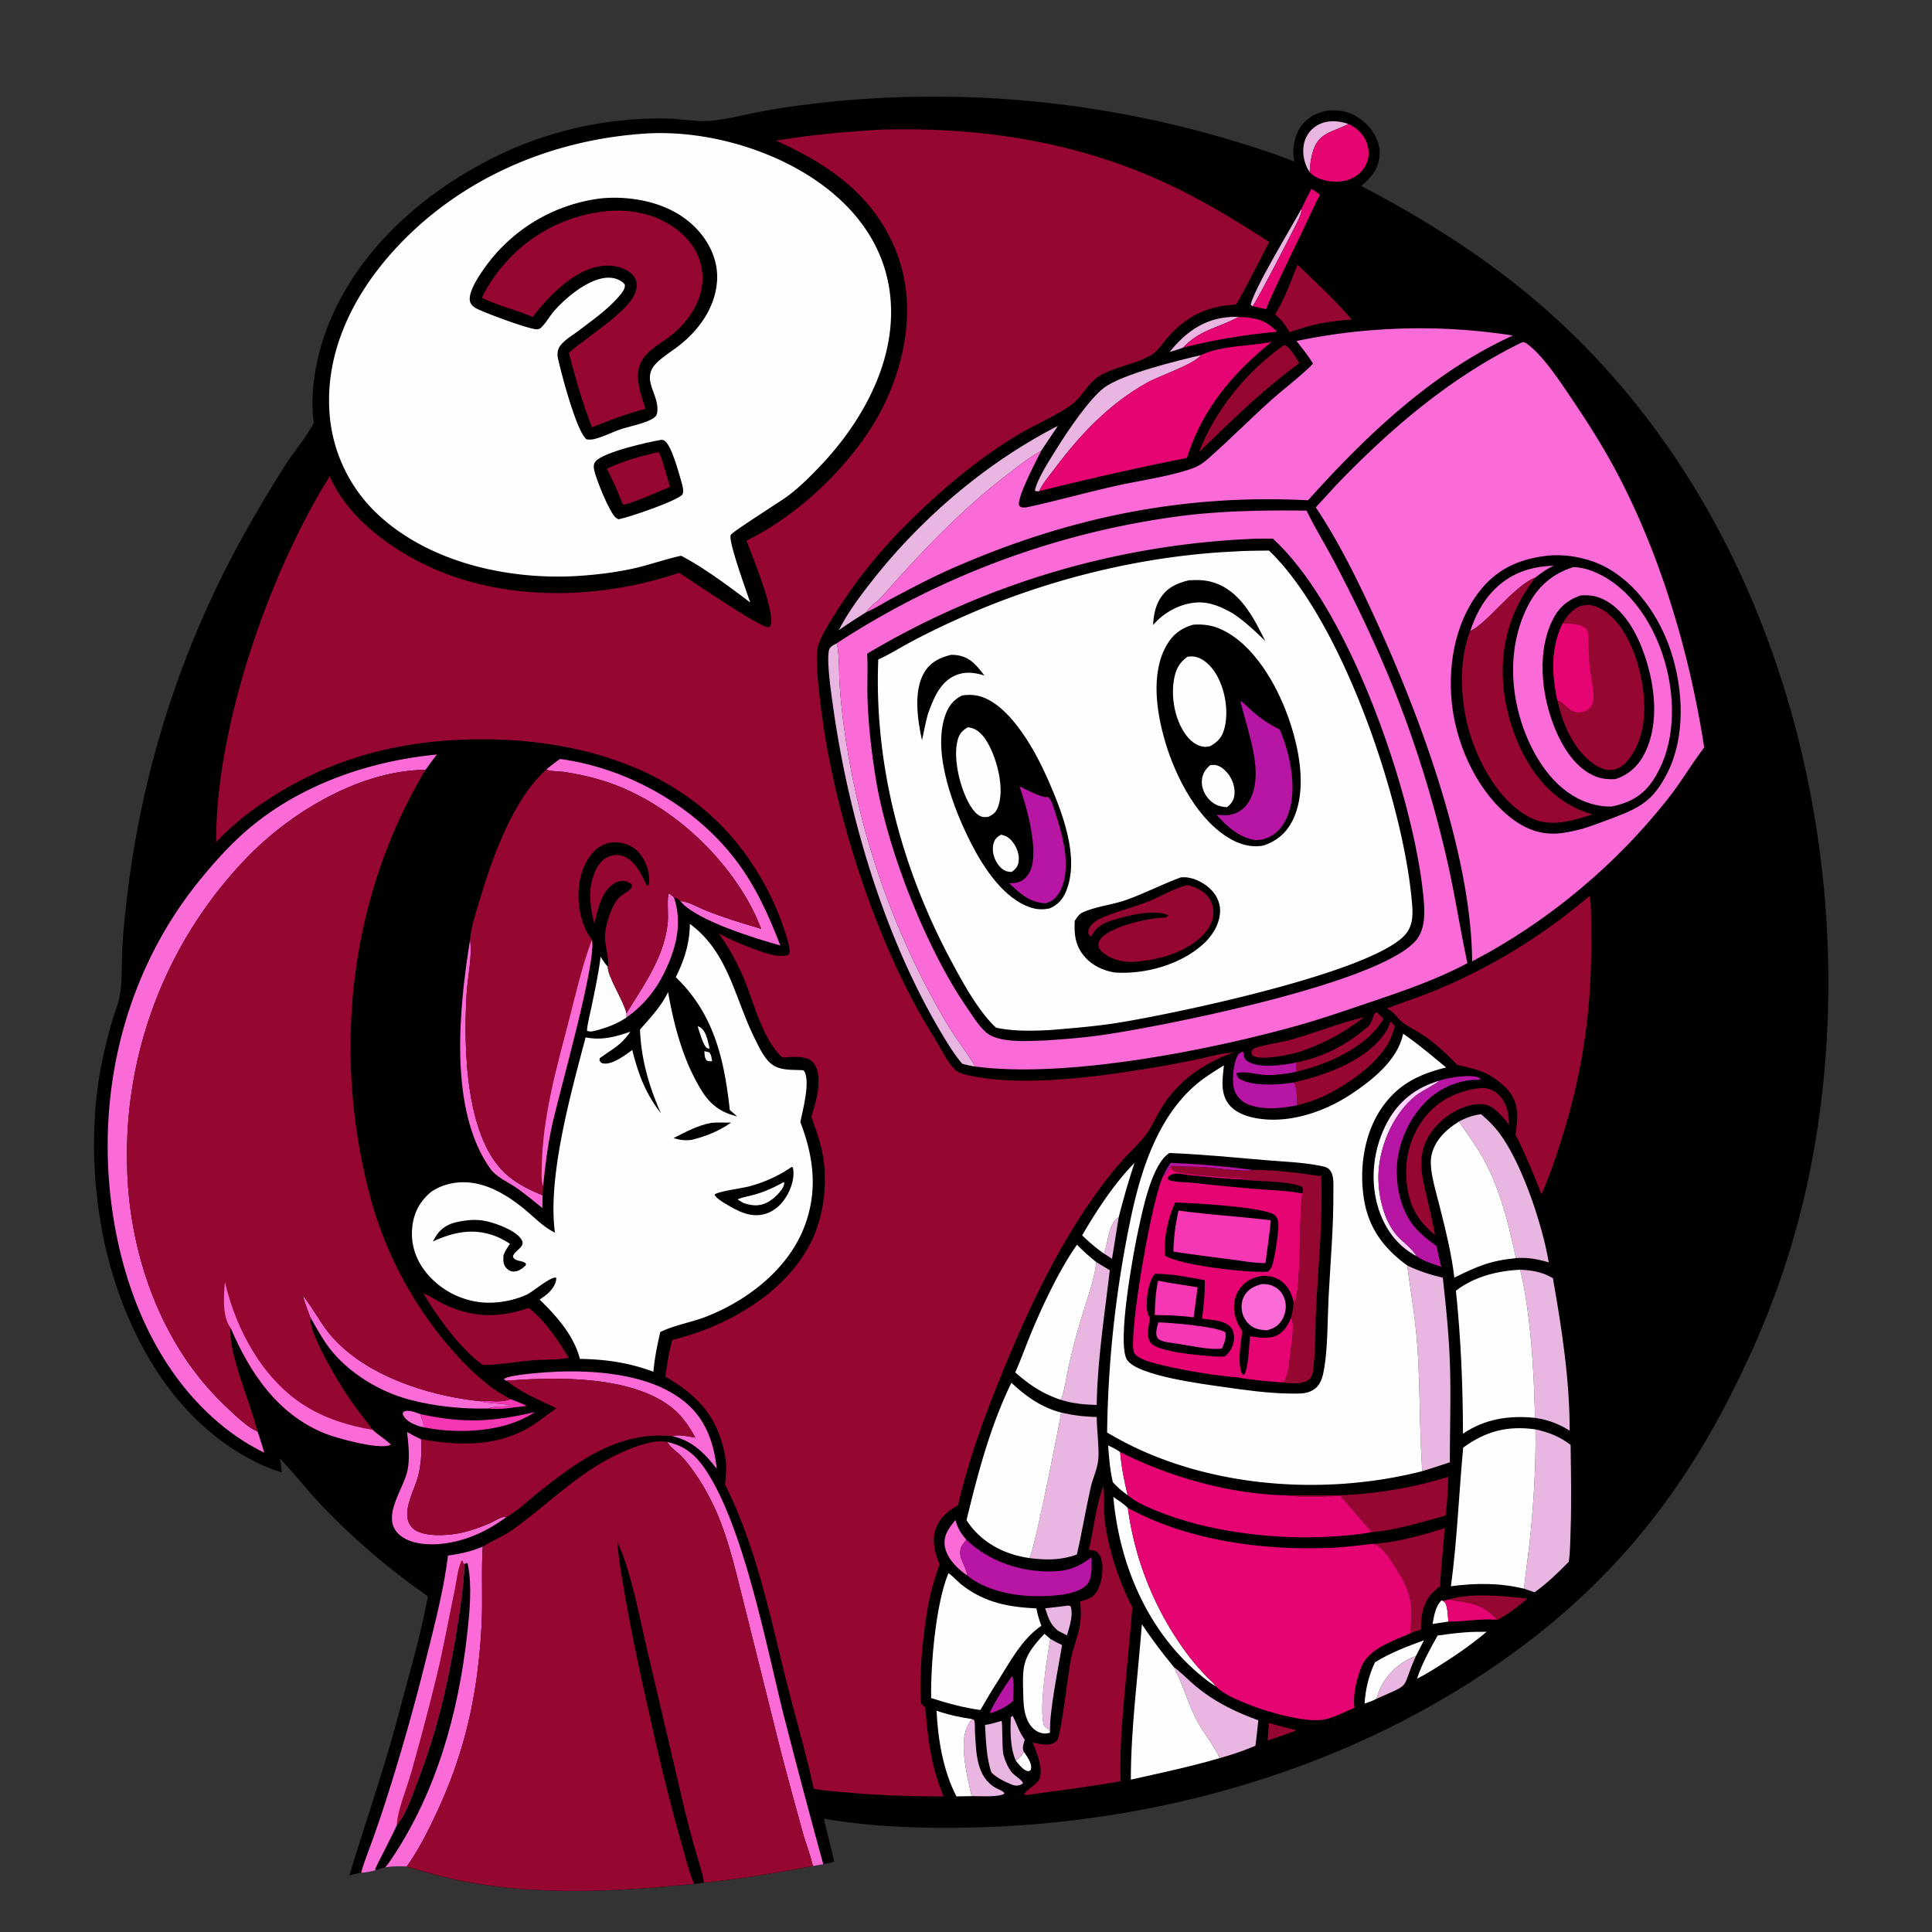 <svg version="1.1" xmlns="http://www.w3.org/2000/svg" style="display: block;" viewBox="0 0 2048 2048" width="1024" height="1024">
<rect x="0" y="0" width="2048" height="2048" fill="#333333" stroke="none"/>
<defs>
	<linearGradient id="Gradient1" gradientUnits="userSpaceOnUse" x1="1458.04" y1="1228.33" x2="1488.48" y2="1228.6">
		<stop class="stop0" offset="0" stop-opacity="1" stop-color="rgb(255,255,254)"></stop>
		<stop class="stop1" offset="1" stop-opacity="1" stop-color="rgb(255,211,255)"></stop>
	</linearGradient>
</defs>

<path transform="translate(0,0)" fill="rgb(0,0,0)" d="M 332.716 448.123 C 327.717 414.884 335.767 375.363 348.031 344.459 C 382.367 257.938 461.482 192.879 545.335 156.859 A 395.675 395.675 0 0 1 704.238 125.618 C 720.757 125.734 739.596 129.606 755.608 127.867 C 773.432 125.931 791.396 120.992 809.047 117.779 C 834.3 113.182 860.04 109.91 885.58 107.394 A 1097.1 1097.1 0 0 1 1297.47 146.372 C 1322.54 153.75 1347.77 161.555 1372.04 171.273 C 1371.43 167.63 1370.88 164.051 1370.96 160.347 C 1371.2 148.544 1375.26 136.48 1384.02 128.283 C 1392.61 120.241 1404.39 116.454 1416.06 116.991 C 1430.05 117.635 1442.65 124.43 1451.66 135.017 C 1459.01 143.636 1463.52 154.517 1462.37 165.963 C 1461.01 179.43 1452.91 188.854 1442.97 197.157 C 1575.48 266.317 1678.26 346.417 1765.18 469.661 C 1913.49 679.928 1967.12 963.736 1923.4 1215.86 A 889.332 889.332 0 0 1 1851.18 1444.66 C 1790.09 1576.66 1712 1676.54 1592.41 1760.56 C 1429.79 1874.82 1230.18 1932.34 1032.6 1937.2 C 979.919 1938.5 925.257 1936.89 873.29 1927.82 C 876.71 1943.1 880.989 1958.15 884.295 1973.46 C 880.511 1974.58 876.565 1975.3 872.711 1976.16 L 861.646 1978.11 C 823.306 1985.11 785.078 1992 746.231 1995.63 L 735.709 1996.98 C 655.311 2005.1 572.225 2009.65 492.327 1994.4 C 471.583 1990.44 451.283 1984.49 430.996 1978.7 C 423.256 1978.01 416.109 1978.45 408.42 1979.43 C 405.002 1980.67 401.718 1981.78 398.16 1982.54 C 393.027 1983.96 388.179 1984.93 382.849 1985.21 C 378.683 1985.88 374.537 1987.01 370.42 1987.95 C 383.791 1943.65 398.61 1899.78 411.841 1855.45 C 418.358 1833.62 423.939 1811.47 429.94 1789.49 C 438.707 1757.38 447.558 1724.87 453.547 1692.11 A 747.582 747.582 0 0 1 342.42 1597.38 C 326.592 1580.8 312.465 1562.69 296.739 1546.03 C 297.615 1550.91 298.165 1555.87 298.825 1560.78 A 173.033 173.033 0 0 1 266.297 1547.33 C 191.14 1507.63 144.758 1432.6 120.223 1353.48 C 98.458 1283.28 93.202 1197.56 108.183 1125.45 C 111.144 1111.2 114.578 1096.78 118.71 1082.84 C 121.559 1073.22 125.728 1063.48 127.289 1053.57 C 129.665 1038.5 128.768 1022.43 129.558 1007.16 C 130.681 985.467 133.066 963.935 135.728 942.389 A 1036.6 1036.6 0 0 1 246.336 589.192 A 1438.42 1438.42 0 0 1 301.798 493.982 C 311.738 478.397 324.063 464.554 332.716 448.123 z" data-index="1" style="opacity: 1; visibility: visible;"></path>
<path transform="translate(0,0)" fill="rgb(254,254,254)" d="M 746.622 1114.39 C 748.48 1114.55 749.951 1114.92 751.712 1115.53 C 754.155 1118.01 754.259 1121.53 754.833 1124.82 C 752.552 1125.06 751.276 1125.18 749.159 1124.23 C 746.846 1121.54 746.959 1117.79 746.622 1114.39 z" data-index="2" style="visibility: visible;"></path>
<path transform="translate(0,0)" fill="rgb(254,254,254)" d="M 739.512 1087.89 C 740.48 1088.19 741.106 1088.33 742.037 1088.85 C 748.635 1092.49 750.651 1104.74 752.176 1111.58 C 751.309 1111.48 750.707 1111.46 749.855 1111.14 C 745.641 1109.58 741.112 1092.56 739.512 1087.89 z" data-index="3" style="visibility: visible;"></path>
<path transform="translate(0,0)" fill="rgb(254,254,254)" d="M 1076.95 1866.6 C 1080.42 1863.67 1082.87 1860.88 1085.38 1857.1 C 1088.27 1861.2 1093.6 1868.58 1093.07 1873.85 C 1092.92 1875.34 1092.82 1875.42 1092.37 1876.67 C 1090.42 1877.64 1090.18 1877.86 1088.01 1877.03 C 1083.99 1875.48 1079.65 1869.94 1076.95 1866.6 z" data-index="4" style="visibility: visible;"></path>
<path transform="translate(0,0)" fill="rgb(246,55,180)" d="M 541.223 1483.14 C 546.869 1485.41 552.906 1487.46 558.281 1490.29 C 545.904 1491.64 530.71 1494.77 518.395 1493.04 C 520.052 1490.71 536.745 1491.04 540.356 1490.38 L 540.263 1489.68 C 529.862 1487.07 519.095 1488.2 508.64 1485.36 L 507.508 1485.04 C 517.99 1484.39 531.525 1487.34 541.223 1483.14 z" data-index="5" style="visibility: visible;"></path>
<path transform="translate(0,0)" fill="rgb(251,107,215)" d="M 448.161 1512.77 C 447.824 1512.7 447.484 1512.64 447.149 1512.56 C 440.156 1510.84 431.106 1507.2 427.547 1500.44 C 426.553 1498.55 426.911 1498.69 427.425 1496.81 C 427.779 1496.61 428.115 1496.38 428.486 1496.21 C 433.46 1493.99 440.887 1497.49 445.779 1499.04 C 446.356 1502.71 449.872 1509.41 448.883 1512.22 L 448.161 1512.77 z" data-index="6" style="visibility: visible;"></path>
<path transform="translate(0,0)" fill="rgb(254,254,254)" d="M 1528.14 1696.45 C 1530.9 1697.77 1531.87 1698.02 1532.88 1700.97 C 1534.77 1706.49 1534.81 1713.15 1535.26 1718.93 L 1518.57 1721.47 C 1520.14 1712.93 1521.58 1702.64 1528.14 1696.45 z" data-index="7" style="visibility: visible;"></path>
<path transform="translate(0,0)" fill="rgb(149,6,49)" d="M 1345.24 1826.45 C 1354.79 1829.43 1364.65 1831.65 1374.35 1834.12 C 1371.48 1835.52 1368.26 1836.54 1365.26 1837.68 A 890.138 890.138 0 0 1 1343.81 1844.97 C 1344.04 1838.8 1344.73 1832.6 1345.24 1826.45 z" data-index="8" style="visibility: visible;"></path>
<path transform="translate(0,0)" fill="rgb(232,182,224)" d="M 1170.22 1328.86 C 1172.2 1323.55 1173.2 1317.9 1174.47 1312.38 C 1176.31 1304.45 1178.51 1294.94 1185.88 1290.36 L 1178.79 1334.33 L 1170.22 1328.86 z" data-index="9" style="visibility: visible;"></path>
<path transform="translate(0,0)" fill="rgb(183,21,163)" d="M 1072.77 1776.8 C 1075.48 1779.75 1073.94 1798.35 1073.92 1803.08 C 1067.25 1809.07 1058.84 1813.36 1050.31 1815.94 L 1049.39 1815.16 C 1055.38 1802.31 1064.47 1788.35 1072.77 1776.8 z" data-index="10" style="visibility: visible;"></path>
<path transform="translate(0,0)" fill="rgb(232,182,224)" d="M 1076.95 1866.6 C 1070.64 1853.09 1070.96 1834.95 1071.48 1820.39 L 1073.48 1818.9 L 1071.64 1819.33 L 1073.65 1819.14 C 1078.17 1827.9 1080.17 1835.99 1086.28 1844.11 C 1085.07 1848.38 1083.13 1853 1085.38 1857.1 C 1082.87 1860.88 1080.42 1863.67 1076.95 1866.6 z" data-index="11" style="visibility: visible;"></path>
<path transform="translate(0,0)" fill="rgb(232,182,224)" d="M 1379.77 221.047 C 1379.64 224.797 1378.56 227.926 1377.07 231.334 C 1372.78 241.188 1331.07 321.289 1328.19 323.98 C 1327.96 324.195 1327.7 324.384 1327.46 324.585 L 1325.79 322.802 C 1329.83 305.326 1368.75 241.145 1379.77 221.047 z" data-index="12" style="visibility: visible;"></path>
<path transform="translate(0,0)" fill="rgb(232,182,224)" d="M 1239.87 373.096 C 1243.94 368.07 1248.16 363.252 1252.91 358.84 C 1269.96 342.985 1289.67 334.973 1312.95 335.971 L 1311.18 336.912 C 1289.85 348.017 1271.45 349.893 1254.01 368.584 C 1249.43 370.408 1244.59 371.677 1239.87 373.096 z" data-index="13" style="visibility: visible;"></path>
<path transform="translate(0,0)" fill="rgb(254,254,254)" d="M 1174.69 1532.23 C 1179.3 1534.27 1183.25 1536.37 1187.43 1539.22 C 1188.79 1554.94 1191.57 1569.66 1195.41 1584.95 C 1189.53 1580.96 1184.44 1576.43 1179.66 1571.2 C 1176.64 1558.64 1175.57 1545.09 1174.69 1532.23 z" data-index="14" style="visibility: visible;"></path>
<path transform="translate(0,0)" fill="rgb(232,182,224)" d="M 1129.31 1702.37 C 1131.99 1702 1132.64 1701.57 1134.97 1702.86 C 1137.8 1712.17 1133.77 1724.56 1130.96 1733.59 L 1121.47 1728.59 C 1113.29 1722.03 1111 1714.55 1108 1704.87 A 1893.78 1893.78 0 0 0 1129.31 1702.37 z" data-index="15" style="visibility: visible;"></path>
<path transform="translate(0,0)" fill="rgb(232,182,224)" d="M 1500.95 1755.43 C 1484.38 1792.33 1497.95 1783.55 1459.19 1800.75 C 1460.53 1796.24 1462.09 1791.79 1464.19 1787.58 C 1471.47 1772.98 1485.5 1760.66 1500.95 1755.43 z" data-index="16" style="visibility: visible;"></path>
<path transform="translate(0,0)" fill="rgb(232,182,224)" d="M 1388.36 182.435 C 1387.67 181.525 1387.61 181.494 1386.94 180.333 C 1381.7 171.274 1379.81 159.246 1383.14 149.231 A 29.545 29.545 0 0 1 1398.08 131.937 C 1407.93 127.045 1419.11 127.974 1429.22 131.4 C 1428.95 131.547 1428.69 131.697 1428.42 131.84 C 1412.61 140.274 1398.03 140.281 1391.83 160.291 C 1389.52 167.75 1388.73 174.69 1388.36 182.435 z" data-index="17" style="visibility: visible;"></path>
<path transform="translate(0,0)" fill="rgb(251,107,215)" d="M 1012.82 1611.32 C 1015.19 1619.91 1018.61 1625.58 1024.41 1632.19 C 1020.35 1637.03 1017.25 1640.97 1017.92 1647.64 C 1018.69 1655.23 1024.92 1662.56 1024.96 1669.78 C 1023.96 1669.16 1023.01 1668.56 1022.07 1667.84 C 1012.59 1660.53 1002.5 1649.88 1001.35 1637.45 C 1000.34 1626.61 1006.4 1619.14 1012.82 1611.32 z" data-index="18" style="visibility: visible;"></path>
<path transform="translate(0,0)" fill="rgb(230,4,115)" d="M 1535.65 1695.46 C 1551.69 1698.58 1564.83 1698.22 1578.51 1708.94 C 1580.79 1710.73 1584.28 1713.17 1585.64 1715.77 C 1585.84 1716.16 1585.88 1716.61 1586.01 1717.03 C 1568.76 1715.47 1552.32 1719.33 1535.26 1718.93 C 1534.81 1713.15 1534.77 1706.49 1532.88 1700.97 C 1531.87 1698.02 1530.9 1697.77 1528.14 1696.45 C 1531.12 1697.33 1532.88 1696.49 1535.65 1695.46 z" data-index="19" style="visibility: visible;"></path>
<path transform="translate(0,0)" fill="rgb(149,6,49)" d="M 1535.65 1695.46 C 1559.48 1688.18 1594.32 1691.91 1619.23 1694.57 C 1609.69 1702.59 1598.19 1711.52 1587.15 1717.29 L 1586.01 1717.03 C 1585.88 1716.61 1585.84 1716.16 1585.64 1715.77 C 1584.28 1713.17 1580.79 1710.73 1578.51 1708.94 C 1564.83 1698.22 1551.69 1698.58 1535.65 1695.46 z" data-index="20" style="visibility: visible;"></path>
<path transform="translate(0,0)" fill="rgb(149,6,49)" d="M 1374.17 1126.25 A 159.53 159.53 0 0 0 1443.86 1093.32 C 1446.69 1091.02 1451.05 1088.01 1452.89 1084.88 C 1454.96 1081.37 1455.46 1075.19 1459.02 1072.95 C 1461.92 1074.86 1464.2 1077.6 1466.57 1080.12 C 1448.56 1110.31 1408.54 1127.6 1375.73 1135.74 L 1374.06 1136.14 L 1374.17 1126.25 z" data-index="21" style="visibility: visible;"></path>
<path transform="translate(0,0)" fill="url(#Gradient1)" d="M 1525.49 1145.66 C 1525.25 1145.94 1525.04 1146.25 1524.78 1146.51 C 1522.11 1149.13 1507.28 1156.66 1502.21 1160.47 C 1478.36 1178.44 1463.34 1212.04 1461.39 1241.49 C 1459.94 1263.39 1465.92 1292.72 1480.81 1309.61 C 1486.26 1315.79 1498.42 1324.93 1501.65 1331.6 C 1481.07 1320.83 1467.67 1302.16 1460.91 1280.17 C 1451.74 1250.31 1455.92 1216.44 1470.83 1189.12 C 1483.03 1166.77 1501.26 1152.74 1525.49 1145.66 z" data-index="22" style="visibility: visible;"></path>
<path transform="translate(0,0)" fill="rgb(232,182,224)" d="M 1113.32 1737.24 C 1117.45 1739.64 1121.53 1741.84 1125.87 1743.85 C 1122.35 1765.66 1111.7 1816.65 1113.24 1836.69 C 1111.37 1832.72 1110.71 1832.37 1106.94 1830.04 C 1100.71 1812.71 1110.13 1756.87 1113.32 1737.24 z" data-index="23" style="visibility: visible;"></path>
<path transform="translate(0,0)" fill="rgb(246,55,180)" d="M 445.779 1499.04 C 491.175 1508.91 522.093 1507.37 566.961 1496.8 C 536.251 1517.82 488.016 1520.2 452.52 1513.62 A 248.421 248.421 0 0 1 448.161 1512.77 L 448.883 1512.22 C 449.872 1509.41 446.356 1502.71 445.779 1499.04 z" data-index="24" style="visibility: visible;"></path>
<path transform="translate(0,0)" fill="rgb(232,182,224)" d="M 1061.67 1824.22 C 1062.86 1825.53 1062.04 1853.96 1063.66 1859.98 C 1065.41 1866.43 1068.25 1873.26 1072.35 1878.53 C 1074.75 1881.61 1083.82 1887.33 1084.44 1890.15 C 1083.74 1890.88 1083.59 1891.13 1082.54 1891.63 C 1079.29 1893.17 1075.92 1893.14 1072.69 1891.84 C 1064.63 1888.33 1057.34 1885.2 1050.93 1878.96 C 1045.52 1863.07 1045.2 1845.14 1044.18 1828.51 C 1050.22 1827.65 1055.85 1825.98 1061.67 1824.22 z" data-index="25" style="visibility: visible;"></path>
<path transform="translate(0,0)" fill="rgb(254,254,254)" d="M 1457.58 1762.06 C 1473.48 1752.24 1491.87 1745.08 1509.43 1738.81 L 1500.95 1755.43 C 1485.5 1760.66 1471.47 1772.98 1464.19 1787.58 C 1462.09 1791.79 1460.53 1796.24 1459.19 1800.75 C 1455.33 1802.96 1450.72 1804.3 1446.55 1805.86 C 1447.3 1791 1451.13 1775.46 1457.58 1762.06 z" data-index="26" style="visibility: visible;"></path>
<path transform="translate(0,0)" fill="rgb(232,182,224)" d="M 1030.29 1822.23 L 1032.59 1823.32 C 1033.86 1827.54 1033.29 1832.47 1033.55 1836.89 C 1034.83 1858.05 1034.97 1883.85 1055.81 1895.41 C 1058.74 1897.03 1063.12 1898.16 1064.86 1901.09 C 1060.31 1905.53 1036.89 1903.81 1029.92 1903.95 C 1026.78 1890.15 1023.45 1876.11 1022.18 1861.99 C 1020.92 1847.92 1020.9 1833.58 1030.29 1822.23 z" data-index="27" style="visibility: visible;"></path>
<path transform="translate(0,0)" fill="rgb(230,4,115)" d="M 1312.95 335.971 C 1330.36 336.664 1341.04 338.549 1353.67 351.62 C 1320.25 354.788 1286.49 360.041 1254.01 368.584 C 1271.45 349.893 1289.85 348.017 1311.18 336.912 L 1312.95 335.971 z" data-index="28" style="visibility: visible;"></path>
<path transform="translate(0,0)" fill="rgb(254,254,254)" d="M 1552.59 1730.41 C 1560.31 1729.71 1568.16 1729.85 1575.91 1729.76 C 1558.18 1744.69 1538.84 1757.72 1519.13 1769.89 C 1513.57 1773.37 1507.89 1776.5 1502.09 1779.57 C 1507.09 1763.95 1515.96 1748.06 1523.94 1733.73 C 1533.5 1732.32 1542.95 1731.17 1552.59 1730.41 z" data-index="29" style="visibility: visible;"></path>
<path transform="translate(0,0)" fill="rgb(149,6,49)" d="M 1370.9 1101.42 C 1396.15 1094.2 1420.58 1084.15 1446.18 1078.19 C 1423.52 1095.42 1401.02 1107.7 1373.69 1116.14 C 1364.19 1118.38 1337.19 1124.28 1328.79 1119.34 C 1326.58 1118.03 1326.8 1116.78 1326.62 1114.52 C 1327.72 1112.5 1327.99 1111.94 1330.22 1111.01 C 1338.31 1107.64 1360.06 1104.77 1370.9 1101.42 z" data-index="30" style="visibility: visible;"></path>
<path transform="translate(0,0)" fill="rgb(230,4,115)" d="M 1390.25 200.096 L 1399.3 206.343 C 1391.84 220.202 1385.72 234.666 1378.88 248.824 C 1366.22 275.017 1353.22 300.954 1341.97 327.81 C 1337.18 326.713 1332.32 325.347 1327.46 324.585 C 1327.7 324.384 1327.96 324.195 1328.19 323.98 C 1331.07 321.289 1372.78 241.188 1377.07 231.334 C 1378.56 227.926 1379.64 224.797 1379.77 221.047 C 1382.99 213.911 1386.58 207.014 1390.25 200.096 z" data-index="31" style="visibility: visible;"></path>
<path transform="translate(0,0)" fill="rgb(251,107,215)" d="M 664.081 1074.13 C 682.312 1044.26 703.077 1016.19 707.594 980.507 C 708.99 969.483 706.834 958.391 708.515 947.42 L 709.828 947.272 L 714.354 951.149 C 723.811 978.749 716.616 1005.73 704.107 1031.31 C 694.68 1050.59 681.391 1066.39 663.836 1078.77 L 664.081 1074.13 z" data-index="32" style="visibility: visible;"></path>
<path transform="translate(0,0)" fill="rgb(254,254,254)" d="M 1202.59 1232.78 A 862.445 862.445 0 0 0 1185.88 1290.36 C 1178.51 1294.94 1176.31 1304.45 1174.47 1312.38 C 1173.2 1317.9 1172.2 1323.55 1170.22 1328.86 C 1161.95 1323.07 1154.38 1316.52 1147.11 1309.52 C 1162.51 1283.22 1181.13 1254.51 1202.59 1232.78 z" data-index="33" style="visibility: visible;"></path>
<path transform="translate(0,0)" fill="rgb(254,254,254)" d="M 636.666 1014.19 C 639.034 1018.04 641.285 1021.48 644.374 1024.82 C 643.473 1034.14 661.416 1061.55 664.081 1074.13 L 663.836 1078.77 C 655.318 1084.54 645.426 1088.55 635.557 1091.35 C 631.728 1092.43 625.859 1094.63 622.183 1092.57 C 622.877 1084.2 625.307 1075.6 627.011 1067.34 C 630.641 1049.74 634.483 1032.03 636.666 1014.19 z" data-index="34" style="visibility: visible;"></path>
<path transform="translate(0,0)" fill="rgb(251,107,215)" d="M 498.32 995.914 C 498.376 996.351 498.438 996.787 498.487 997.225 C 500.557 1015.47 495.616 1035.83 494.569 1054.27 C 491.409 1109.95 492.696 1209.52 539.468 1247.25 C 550.036 1255.77 562.535 1262.09 575.142 1266.99 L 574.958 1280.59 C 566.556 1273.85 558.215 1266.89 549.504 1260.55 C 539.94 1253.59 526.466 1248.39 519.586 1238.68 C 475.128 1175.92 486.739 1067.86 498.32 995.914 z" data-index="35" style="visibility: visible;"></path>
<path transform="translate(0,0)" fill="rgb(254,254,254)" d="M 1107.14 1731.89 L 1113.32 1737.24 C 1110.13 1756.87 1100.71 1812.71 1106.94 1830.04 C 1110.71 1832.37 1111.37 1832.72 1113.24 1836.69 C 1111.55 1837.12 1109.76 1837.56 1108 1837.59 C 1103.36 1837.65 1098.63 1835.46 1095.32 1832.31 C 1086.69 1824.14 1085.14 1811.22 1084.8 1799.96 C 1083.8 1765.94 1082.69 1757.77 1107.14 1731.89 z" data-index="36" style="visibility: visible;"></path>
<path transform="translate(0,0)" fill="rgb(254,254,254)" d="M 992.799 1813.44 C 1005.3 1817.77 1017.2 1820.38 1030.29 1822.23 C 1020.9 1833.58 1020.92 1847.92 1022.18 1861.99 C 1023.45 1876.11 1026.78 1890.15 1029.92 1903.95 L 1013.87 1904.29 C 999.818 1877.22 994.191 1843.67 992.799 1813.44 z" data-index="37" style="visibility: visible;"></path>
<path transform="translate(0,0)" fill="rgb(149,6,49)" d="M 1371.25 1147.46 C 1405.7 1139.55 1449.42 1124.39 1469.51 1093 C 1471.44 1089.99 1472.58 1086.9 1473.6 1083.51 L 1474.98 1083.39 C 1476.2 1084.87 1477.49 1086.3 1478.52 1087.92 C 1477 1092.91 1475.59 1098.11 1473.22 1102.76 C 1461.05 1126.7 1432.98 1146.34 1409.91 1158.62 C 1398.75 1164.56 1387.37 1168.54 1375.15 1171.63 C 1374.74 1165.81 1375.12 1151.38 1371.25 1147.46 z" data-index="38" style="visibility: visible;"></path>
<path transform="translate(0,0)" fill="rgb(251,107,215)" d="M 431.451 1517.82 C 436.3 1520.75 441.131 1523.25 446.295 1525.57 A 123.462 123.462 0 0 1 443.356 1564.33 C 439.551 1580.11 422.237 1607.33 438.518 1620.73 C 448.173 1628.68 468.96 1627.83 480.725 1626.23 C 494.412 1624.37 507.036 1620.01 519.634 1614.48 C 523.629 1612.72 529.869 1608.72 534.032 1608.01 C 535.599 1607.74 535.614 1607.83 536.487 1608.31 C 517.389 1622.5 496.295 1632.52 472.617 1635.94 C 457.444 1638.13 436.944 1637.8 424.404 1627.74 C 402.104 1609.85 428.143 1578.73 432.072 1558.11 C 434.586 1544.91 432.985 1531.03 431.451 1517.82 z" data-index="39" style="visibility: visible;"></path>
<path transform="translate(0,0)" fill="rgb(183,21,163)" d="M 1309.58 1158.33 C 1309.41 1157.99 1309.21 1157.65 1309.06 1157.29 C 1305.18 1147.86 1307.09 1128.64 1311.59 1119.63 C 1313.08 1116.65 1314.55 1115.78 1317.63 1114.75 C 1318.57 1116.83 1318.7 1118.96 1318.95 1121.2 C 1320.02 1122.62 1320.98 1123.96 1322.48 1124.96 C 1334.44 1132.96 1360.87 1129.13 1374.17 1126.25 L 1374.06 1136.14 C 1363.81 1138.23 1353.65 1139.72 1343.17 1139.58 C 1333.13 1139.44 1319.83 1134.83 1310.62 1137.66 C 1311.63 1140.83 1311.76 1142.42 1314.88 1144.15 C 1328.66 1151.79 1356.07 1150.17 1371.25 1147.46 C 1375.12 1151.38 1374.74 1165.81 1375.15 1171.63 C 1359.45 1174.75 1342.3 1176.73 1326.71 1171.99 C 1318.76 1169.57 1313.5 1165.63 1309.58 1158.33 z" data-index="40" style="visibility: visible;"></path>
<path transform="translate(0,0)" fill="rgb(254,254,254)" d="M 1180.17 1586.75 C 1185.46 1590.44 1190.95 1593.94 1195.57 1598.47 A 333.798 333.798 0 0 0 1259.3 1754.31 A 267.071 267.071 0 0 0 1277.66 1775.82 C 1281.27 1779.61 1285.97 1783.32 1288.89 1787.63 C 1282.67 1783.94 1276.87 1779.44 1271.35 1774.77 C 1215.93 1727.99 1186.45 1657.88 1180.17 1586.75 z" data-index="41" style="visibility: visible;"></path>
<path transform="translate(0,0)" fill="rgb(149,6,49)" d="M 1361.46 365.682 C 1361.54 365.694 1361.61 365.698 1361.68 365.719 C 1367.21 367.333 1374.04 379.956 1377.39 384.899 C 1342.87 410.041 1311.21 440.179 1280.66 469.97 L 1270.95 479.258 C 1287.93 435.034 1322.54 392.273 1361.46 365.682 z" data-index="42" style="visibility: visible;"></path>
<path transform="translate(0,0)" fill="rgb(251,107,215)" d="M 320.903 1373.24 L 321.859 1374.44 C 332.87 1388.3 340.599 1404.35 352.469 1417.63 C 388.454 1457.87 450.687 1478.29 503.153 1484.72 C 504.608 1484.9 506.043 1485 507.508 1485.04 L 508.64 1485.36 C 519.095 1488.2 529.862 1487.07 540.263 1489.68 L 540.356 1490.38 C 536.745 1491.04 520.052 1490.71 518.395 1493.04 C 490.37 1493.83 460.832 1490.82 433.738 1483.6 C 402.45 1475.26 369.733 1455.53 349.77 1429.78 C 341.567 1419.2 335.336 1407.35 328.636 1395.8 C 325.965 1388.33 323.025 1380.89 320.903 1373.24 z" data-index="43" style="visibility: visible;"></path>
<path transform="translate(0,0)" fill="rgb(251,107,215)" d="M 536.87 1463.67 L 534.014 1462.01 C 538.798 1456.89 583.417 1454.25 592.495 1453.95 C 637.871 1452.46 696.686 1457.92 731.099 1490.66 C 749.415 1508.08 757.294 1532.22 759.684 1556.84 C 747.149 1540.71 733.588 1526.89 712.97 1522.55 C 718.351 1519.85 730.874 1523.11 737.085 1523.95 C 730.919 1512.64 723.976 1502.14 714.068 1493.72 C 671.885 1457.91 589.392 1459.4 536.87 1463.67 z" data-index="44" style="visibility: visible;"></path>
<path transform="translate(0,0)" fill="rgb(149,6,49)" d="M 1375.37 280.63 C 1394.92 299.385 1415.51 318.07 1432.92 338.847 C 1421.6 339.137 1410.38 341.139 1399.21 342.894 C 1388.2 345.214 1377.58 348.47 1366.93 352.075 C 1362.55 344.503 1358.62 338.756 1351.48 333.442 C 1361.59 317.577 1368.41 298.104 1375.37 280.63 z" data-index="45" style="visibility: visible;"></path>
<path transform="translate(0,0)" fill="rgb(230,4,115)" d="M 1429.22 131.4 C 1437.32 134.564 1444.76 141.877 1448.2 149.884 C 1451.35 157.224 1451.84 165.604 1448.68 173.033 A 31.733 31.733 0 0 1 1430.11 190.313 C 1419.82 194.033 1405.56 192.991 1395.79 188.099 A 23.983 23.983 0 0 1 1388.36 182.435 C 1388.73 174.69 1389.52 167.75 1391.83 160.291 C 1398.03 140.281 1412.61 140.274 1428.42 131.84 C 1428.69 131.697 1428.95 131.547 1429.22 131.4 z" data-index="46" style="visibility: visible;"></path>
<path transform="translate(0,0)" fill="rgb(232,182,224)" d="M 1101.59 520.647 C 1099.48 520.784 1098.96 521.092 1097.02 520.095 C 1099.37 507.554 1113.94 485.574 1121.05 474.131 C 1131.91 456.65 1154.37 423.473 1169.88 411.388 C 1188.75 396.694 1248.54 382.169 1273.06 376.461 C 1264.98 386.646 1229.65 398.021 1216.21 405.524 C 1175.72 428.131 1145.26 460.34 1117.75 497.071 C 1112.48 504.106 1105.06 512.685 1101.59 520.647 z" data-index="47" style="visibility: visible;"></path>
<path transform="translate(0,0)" fill="rgb(232,182,224)" d="M 1244.22 1767.01 L 1244.96 1767.57 C 1253.09 1773.86 1260.28 1781.4 1268.21 1787.96 C 1287.87 1804.24 1310.04 1814.87 1333.89 1823.57 C 1332.88 1832.58 1332 1841.62 1330.81 1850.6 A 311.449 311.449 0 0 1 1293.04 1863.65 C 1286.55 1849.85 1276.33 1838.04 1269.12 1824.58 C 1261.92 1811.14 1257.28 1796.82 1251.53 1782.77 C 1249.34 1777.4 1246.53 1772.33 1244.22 1767.01 z" data-index="48" style="visibility: visible;"></path>
<path transform="translate(0,0)" fill="rgb(149,6,49)" d="M 1569.1 1153.33 C 1569.47 1153.3 1569.84 1153.26 1570.21 1153.25 C 1577.15 1153.14 1583.72 1155.63 1588.68 1160.52 C 1597.26 1168.99 1599.66 1180.64 1599.58 1192.22 C 1594.59 1185.8 1588.4 1178.39 1581.61 1173.88 C 1575.49 1169.82 1567.36 1169.84 1560.4 1171.3 C 1542.3 1175.08 1525.11 1187.61 1515.27 1203.13 C 1499.71 1227.67 1508.93 1252.59 1514.8 1278.6 C 1517.23 1288.75 1519.13 1299.06 1521.22 1309.29 C 1503.57 1294.57 1494.85 1280.42 1491.63 1257.56 C 1488.01 1231.84 1493.7 1206.08 1509.62 1185.35 C 1524.56 1165.91 1545.14 1156.44 1569.1 1153.33 z" data-index="49" style="visibility: visible;"></path>
<path transform="translate(0,0)" fill="rgb(149,6,49)" d="M 1455.45 1636.53 C 1480.94 1634.93 1507.03 1627.6 1531.3 1619.97 C 1530.25 1640.54 1527.31 1661.02 1526.7 1681.57 C 1515.55 1689.28 1509.7 1698.37 1507.35 1711.91 A 75.473 75.473 0 0 0 1506.35 1727.3 L 1494.98 1731.3 C 1497.43 1704.5 1497.11 1690.21 1482.56 1666.93 C 1476.73 1657.6 1466.29 1639.02 1455.45 1636.53 z" data-index="50" style="opacity: 1; visibility: visible;"></path>
<path transform="translate(0,0)" fill="rgb(232,182,224)" d="M 1162.15 1337.88 L 1176.42 1346.49 C 1170.84 1394.25 1163.43 1441.08 1162.55 1489.29 C 1149.55 1488.94 1136.67 1487.85 1124.25 1483.73 C 1126.98 1481.27 1131.2 1456.04 1132.48 1450.17 A 707.998 707.998 0 0 1 1147.97 1391.8 C 1153.33 1374.11 1160 1356.29 1162.15 1337.88 z" data-index="51" style="visibility: visible;"></path>
<path transform="translate(0,0)" fill="rgb(183,21,163)" d="M 1024.41 1632.19 C 1048.25 1655.13 1081.82 1666.41 1114.66 1665.82 C 1132.07 1665.52 1143.29 1661.25 1157.06 1650.73 C 1157.21 1659.11 1158.21 1673.4 1152.02 1679.95 C 1141.3 1691.32 1113.73 1692.01 1099.01 1692 C 1074.63 1691.98 1044.1 1685.93 1024.96 1669.78 C 1024.92 1662.56 1018.69 1655.23 1017.92 1647.64 C 1017.25 1640.97 1020.35 1637.03 1024.41 1632.19 z" data-index="52" style="visibility: visible;"></path>
<path transform="translate(0,0)" fill="rgb(149,6,49)" d="M 1363.62 1585.13 C 1385.51 1584.92 1407.57 1585.72 1429.43 1584.6 C 1462.71 1582.89 1503.62 1575.79 1535.25 1565.38 C 1534.83 1579.17 1534.21 1592.93 1532.4 1606.62 C 1508.52 1613.02 1478.71 1622.44 1454.15 1624.06 C 1443.15 1611.07 1431.8 1598.36 1420.6 1585.54 C 1402.48 1586.65 1381.63 1587.72 1363.62 1585.13 z" data-index="53" style="visibility: visible;"></path>
<path transform="translate(0,0)" fill="rgb(232,182,224)" d="M 886.711 682.075 C 889.661 687.807 889.363 714.785 889.864 722.92 C 891.627 751.544 895.752 781.744 900.952 809.94 A 840.803 840.803 0 0 0 1001.85 1081.88 C 1011.58 1098.69 1023.84 1113.99 1033.83 1130.58 C 1029.12 1129.96 1024.62 1128.82 1020.03 1127.65 C 1013.22 1119.8 1007.62 1111.03 1002.19 1102.19 C 939.019 999.219 899.544 867.269 882.974 748.152 C 881.203 735.424 875.636 698.559 879.074 688.229 C 880.052 685.287 884.166 683.57 886.711 682.075 z" data-index="54" style="visibility: visible;"></path>
<path transform="translate(0,0)" fill="rgb(183,21,163)" d="M 1525.49 1145.66 C 1533.7 1142.47 1559.28 1138.43 1567.22 1142.27 C 1568.31 1142.8 1568.33 1142.92 1569.07 1143.66 L 1568.99 1144.58 C 1568.63 1144.57 1568.27 1144.55 1567.91 1144.55 C 1547.3 1144.24 1526.62 1152.99 1512.01 1167.35 C 1493.13 1185.92 1480.81 1214.11 1480.64 1240.65 C 1480.49 1263.4 1486.98 1288.46 1503.45 1304.89 C 1509.39 1310.82 1516.24 1315.96 1522.93 1321.02 A 371.217 371.217 0 0 0 1527.85 1342.9 C 1519.25 1339.81 1509.06 1337.01 1501.65 1331.6 C 1498.42 1324.93 1486.26 1315.79 1480.81 1309.61 C 1465.92 1292.72 1459.94 1263.39 1461.39 1241.49 C 1463.34 1212.04 1478.36 1178.44 1502.21 1160.47 C 1507.28 1156.66 1522.11 1149.13 1524.78 1146.51 C 1525.04 1146.25 1525.25 1145.94 1525.49 1145.66 z" data-index="55" style="visibility: visible;"></path>
<path transform="translate(0,0)" fill="rgb(251,107,215)" d="M 593.723 804.527 C 664.766 814.153 736.09 854.241 779.534 911.131 C 800.925 939.141 814.618 969.593 827.208 1002.28 C 800.729 994.853 737.968 975.758 721.146 955.212 C 728.943 955.241 740.95 962.286 748.4 965.235 C 767.62 972.844 787.078 978.815 806.916 984.6 C 803.858 977.049 800.673 969.556 796.895 962.334 C 765.17 901.679 703.744 847.072 637.782 827.133 C 624.86 823.227 611.34 820.332 597.994 818.281 C 592.703 817.467 585.266 817.923 580.365 816.226 C 579.948 816.081 579.537 815.92 579.123 815.767 C 583.844 811.703 588.543 807.991 593.723 804.527 z" data-index="56" style="visibility: visible;"></path>
<path transform="translate(0,0)" fill="rgb(232,182,224)" d="M 1546.48 1188.93 C 1554.31 1184.63 1561.21 1182.35 1570.02 1181.06 C 1578.81 1188.53 1586.07 1196.07 1592.58 1205.62 C 1614.94 1238.42 1634.97 1298.72 1641.78 1338.2 C 1630.44 1334.8 1618.86 1332.58 1606.95 1333.67 C 1599.13 1297.48 1590.5 1260.67 1572.28 1228.06 C 1564.67 1214.44 1555.36 1201.74 1546.48 1188.93 z" data-index="57" style="visibility: visible;"></path>
<path transform="translate(0,0)" fill="rgb(232,182,224)" d="M 1121.5 451.392 A 3132.21 3132.21 0 0 0 1103.7 477.917 C 1092.02 484.177 1081.18 492.843 1070.65 500.829 C 1019.77 539.408 976.368 585.384 934.241 633.067 C 929.575 638.348 921.767 642.476 918.696 648.679 C 908.658 654.927 898.768 661.235 889.121 668.08 C 898.878 649.106 911.269 632.472 924.396 615.762 C 976.987 548.817 1045.63 490.313 1121.5 451.392 z" data-index="58" style="visibility: visible;"></path>
<path transform="translate(0,0)" fill="rgb(232,182,224)" d="M 1611.46 1345.93 C 1624.84 1346.61 1634.33 1348.26 1646.14 1354.89 C 1655.48 1407.85 1664 1462.71 1663.89 1516.56 C 1652.2 1509.16 1640.84 1505.05 1627.14 1502.98 C 1626.17 1454.43 1622.69 1392.69 1611.46 1345.93 z" data-index="59" style="visibility: visible;"></path>
<path transform="translate(0,0)" fill="rgb(251,107,215)" d="M 707.308 1528.64 C 726.746 1532.64 738.185 1543.15 748.734 1559.2 C 788.407 1619.58 812.179 1743.72 830.172 1815.79 A 9539.13 9539.13 0 0 0 872.711 1976.16 L 861.646 1978.11 C 859.227 1966.56 854.408 1954.91 851.238 1943.46 C 842.572 1912.17 833.964 1880.8 825.911 1849.35 L 788.351 1698.81 C 779.263 1663.48 771.358 1626.54 755.278 1593.59 C 747.163 1576.97 736.495 1559.53 724.207 1545.65 C 719.317 1540.12 712.025 1535.58 707.886 1529.61 C 707.672 1529.3 707.501 1528.97 707.308 1528.64 z" data-index="60" style="visibility: visible;"></path>
<path transform="translate(0,0)" fill="rgb(149,6,49)" d="M 448.985 1371.28 C 456.02 1373.59 463.092 1378.79 469.845 1382.09 C 500.431 1397.01 528.474 1397.44 560.554 1386.47 C 578.889 1401.01 590.608 1419.83 603.021 1439.29 C 591.422 1441.83 577.175 1440.96 565.187 1441.96 C 547.551 1443.42 529.633 1446.83 511.978 1446.97 C 489.33 1431.49 462.259 1394.58 448.985 1371.28 z" data-index="61" style="visibility: visible;"></path>
<path transform="translate(0,0)" fill="rgb(232,182,224)" d="M 1627.63 1515.19 C 1641.63 1518.17 1653.44 1522.91 1664.91 1531.63 C 1665.29 1561.48 1665.9 1591.23 1664.93 1621.08 C 1664.56 1632.45 1664.55 1644.27 1663 1655.54 C 1651.89 1666.86 1639.64 1678.81 1626.62 1687.9 L 1615.64 1684.1 C 1617.05 1666.8 1620.01 1649.52 1621.77 1632.23 C 1625.7 1593.68 1628.29 1553.99 1627.63 1515.19 z" data-index="62" style="visibility: visible;"></path>
<path transform="translate(0,0)" fill="rgb(254,254,254)" d="M 1076.18 1454.81 C 1082.32 1441.18 1087.26 1427.03 1092.99 1413.22 C 1105.16 1383.89 1123.42 1345.05 1141.71 1319.43 C 1148.11 1326.15 1154.91 1332.08 1162.15 1337.88 C 1160 1356.29 1153.33 1374.11 1147.97 1391.8 A 707.998 707.998 0 0 0 1132.48 1450.17 C 1131.2 1456.04 1126.98 1481.27 1124.25 1483.73 C 1105.29 1477.51 1091.07 1467.86 1076.18 1454.81 z" data-index="63" style="visibility: visible;"></path>
<path transform="translate(0,0)" fill="rgb(232,182,224)" d="M 1491.77 1341.5 C 1504.05 1347.33 1516.17 1351.36 1529.43 1354.36 C 1532.86 1385.21 1536.04 1416.17 1537.02 1447.21 C 1538.11 1481.57 1536.84 1515.74 1536.91 1550.08 A 930.299 930.299 0 0 1 1507.69 1559.46 C 1504.58 1515.65 1505.51 1471.72 1502.53 1427.91 C 1500.54 1398.73 1495.54 1370.43 1491.77 1341.5 z" data-index="64" style="visibility: visible;"></path>
<path transform="translate(0,0)" fill="rgb(232,182,224)" d="M 1124.91 1497.41 C 1137.56 1500.3 1149.63 1501.82 1162.59 1502.06 C 1162.6 1515.22 1165.42 1536.49 1164.16 1547.79 C 1163.06 1557.66 1158.36 1567.13 1156.16 1576.84 C 1150.85 1600.4 1147 1624.29 1141.55 1647.83 C 1124.45 1654.07 1109.17 1653.85 1091.24 1651.64 C 1096.83 1641.8 1120.83 1520.42 1124.91 1497.41 z" data-index="65" style="opacity: 1; visibility: visible;"></path>
<path transform="translate(0,0)" fill="rgb(254,254,254)" d="M 1198.74 1886.48 C 1198.78 1831.74 1206.25 1776.37 1210.44 1721.79 C 1221.01 1737.59 1232.08 1752.38 1244.22 1767.01 C 1246.53 1772.33 1249.34 1777.4 1251.53 1782.77 C 1257.28 1796.82 1261.92 1811.14 1269.12 1824.58 C 1276.33 1838.04 1286.55 1849.85 1293.04 1863.65 C 1261.9 1872.72 1230.38 1879.44 1198.74 1886.48 z" data-index="66" style="visibility: visible;"></path>
<path transform="translate(0,0)" fill="rgb(254,254,254)" d="M 1546.48 1188.93 C 1555.36 1201.74 1564.67 1214.44 1572.28 1228.06 C 1590.5 1260.67 1599.13 1297.48 1606.95 1333.67 C 1579.41 1336.46 1566.11 1342.27 1541.65 1354.36 C 1538.71 1328.57 1532.13 1302.94 1525.83 1277.77 C 1523.01 1266.52 1519.55 1255.1 1517.74 1243.66 C 1516.73 1237.27 1516.11 1230.43 1517.57 1224.08 C 1521.23 1208.25 1533.28 1197.15 1546.48 1188.93 z" data-index="67" style="visibility: visible;"></path>
<path transform="translate(0,0)" fill="rgb(254,254,254)" d="M 1005.4 1667.54 C 1010.82 1671.46 1015.5 1677.02 1021 1681.16 C 1044.74 1699.03 1069.48 1703.6 1098.63 1704.98 C 1099.79 1711.4 1101.58 1717.29 1103.89 1723.38 C 1082.68 1737.97 1070.51 1762 1057 1783.25 C 1050.7 1792.78 1045.08 1802.86 1039.24 1812.68 C 1020.86 1810.13 1004.74 1805.65 987.06 1800.03 C 986.538 1763.9 991.887 1700.31 1005.4 1667.54 z" data-index="68" style="visibility: visible;"></path>
<path transform="translate(0,0)" fill="rgb(230,4,115)" d="M 1187.43 1539.22 C 1239.61 1565.85 1304.86 1584.11 1363.62 1585.13 C 1381.63 1587.72 1402.48 1586.65 1420.6 1585.54 C 1431.8 1598.36 1443.15 1611.07 1454.15 1624.06 C 1440.67 1626.73 1427.07 1627.82 1413.37 1628.73 C 1353.59 1632.69 1280.67 1624.29 1224.87 1601.1 C 1214.93 1596.97 1203.57 1592.09 1195.41 1584.95 C 1191.57 1569.66 1188.79 1554.94 1187.43 1539.22 z" data-index="69" style="visibility: visible;"></path>
<path transform="translate(0,0)" fill="rgb(254,254,254)" d="M 1072.11 1465.8 C 1087.96 1480.48 1103.76 1491.82 1124.91 1497.41 C 1120.83 1520.42 1096.83 1641.8 1091.24 1651.64 A 152.826 152.826 0 0 1 1081.27 1649.73 C 1058.08 1644.45 1037.42 1631.59 1024.56 1611.44 C 1036.47 1562.07 1049.8 1511.64 1072.11 1465.8 z" data-index="70" style="visibility: visible;"></path>
<path transform="translate(0,0)" fill="rgb(254,254,254)" d="M 1543.33 1368.22 C 1562.77 1353.22 1587.39 1347.16 1611.46 1345.93 C 1622.69 1392.69 1626.17 1454.43 1627.14 1502.98 C 1599.53 1500.18 1573.99 1504.08 1550.8 1519.77 C 1550.73 1468.74 1548.6 1418.98 1543.33 1368.22 z" data-index="71" style="visibility: visible;"></path>
<path transform="translate(0,0)" fill="rgb(254,254,254)" d="M 1551.05 1534.5 C 1574.99 1517.04 1598.1 1511.07 1627.63 1515.19 C 1628.29 1553.99 1625.7 1593.68 1621.77 1632.23 C 1620.01 1649.52 1617.05 1666.8 1615.64 1684.1 C 1589.62 1677.78 1564.39 1678.03 1538.03 1681.48 C 1544.68 1632.74 1546.43 1583.41 1551.05 1534.5 z" data-index="72" style="visibility: visible;"></path>
<path transform="translate(0,0)" fill="rgb(230,4,115)" d="M 1347.97 362.347 C 1306.57 395.836 1274.35 433.796 1258.22 485.4 A 3267.51 3267.51 0 0 0 1101.59 520.647 C 1105.06 512.685 1112.48 504.106 1117.75 497.071 C 1145.26 460.34 1175.72 428.131 1216.21 405.524 C 1229.65 398.021 1264.98 386.646 1273.06 376.461 C 1295.03 365.952 1324.3 367.314 1347.97 362.347 z" data-index="73" style="visibility: visible;"></path>
<path transform="translate(0,0)" fill="rgb(149,6,49)" d="M 1169.43 1575.67 C 1171.27 1581.76 1169.7 1598.91 1170.5 1607 C 1173.7 1639.2 1185.71 1675.63 1200.41 1704.09 L 1193.83 1776.56 C 1190.37 1813.63 1186.67 1850.82 1187.89 1888.1 C 1155.8 1894.01 1123.39 1897.82 1091.1 1902.46 C 1089.24 1902.73 1087.58 1902.63 1085.71 1902.49 C 1086 1898.17 1099.67 1891.6 1101.95 1885.5 C 1106.22 1874.05 1098.78 1857.93 1094.73 1847.08 C 1099.51 1848.2 1105.07 1849.57 1110 1849.39 C 1113.91 1849.24 1118.1 1847.88 1120.68 1844.77 C 1124.71 1839.93 1132.49 1772.36 1135.08 1759.21 C 1137.64 1746.23 1143.18 1733.72 1145.05 1720.64 C 1146.18 1712.83 1145.86 1705.44 1144.9 1697.64 C 1149.05 1696.47 1153.78 1695.29 1157.35 1692.77 C 1163.91 1688.12 1166.79 1679.08 1167.93 1671.53 C 1169.15 1663.45 1169.47 1652.69 1163.88 1646.1 C 1161.46 1643.25 1157.71 1643.28 1154.24 1642.84 C 1159.65 1620.46 1161.35 1597.44 1169.43 1575.67 z" data-index="74" style="visibility: visible;"></path>
<path transform="translate(0,0)" fill="rgb(251,107,215)" d="M 511.726 1639.43 C 509.989 1667.4 511.914 1695.43 510.439 1723.4 C 506.583 1796.49 492.636 1859.08 461.04 1925.4 C 452.358 1943.63 442.898 1962.35 430.996 1978.7 C 423.256 1978.01 416.109 1978.45 408.42 1979.43 C 405.002 1980.67 401.718 1981.78 398.16 1982.54 C 393.027 1983.96 388.179 1984.93 382.849 1985.21 C 385.854 1974 390.355 1963.05 394.278 1952.13 A 1359.03 1359.03 0 0 0 410.024 1905.68 A 2317.05 2317.05 0 0 0 452.796 1753.95 C 461.518 1718.99 470.363 1684.78 474.884 1648.96 C 487.897 1647.22 499.61 1644.52 511.726 1639.43 z" data-index="75" style="visibility: visible;"></path>
<path transform="translate(0,0)" fill="rgb(149,6,49)" d="M 420.58 1934.95 C 421.367 1918.48 431.039 1896.22 435.707 1879.6 C 445.27 1845.58 454.539 1811.17 462.841 1776.83 C 470.057 1746.98 475.459 1716.38 481.835 1686.29 C 483.99 1676.12 484.927 1663.81 489.213 1654.38 L 490.263 1654.42 L 491.256 1657 L 492.442 1657.98 C 491.207 1684.5 487.254 1709.81 482.825 1735.94 C 473.376 1791.71 462.194 1837.76 441.781 1890.69 C 436.156 1905.28 430.603 1922.72 420.58 1934.95 z" data-index="76" style="visibility: visible;"></path>
<path transform="translate(0,0)" fill="rgb(0,0,0)" d="M 492.442 1657.98 L 494.654 1656.78 C 496.05 1657.72 495.655 1657.09 495.981 1658.72 C 500.546 1681.52 497.853 1708.19 495.331 1731.27 C 486.082 1815.91 462.173 1901.44 413.743 1972.4 C 412.087 1974.82 410.365 1977.23 408.42 1979.43 C 405.002 1980.67 401.718 1981.78 398.16 1982.54 C 398.028 1982.12 397.726 1981.72 397.762 1981.29 C 397.872 1979.93 418.029 1941.48 420.58 1934.95 C 430.603 1922.72 436.156 1905.28 441.781 1890.69 C 462.194 1837.76 473.376 1791.71 482.825 1735.94 C 487.254 1709.81 491.207 1684.5 492.442 1657.98 z" data-index="77" style="visibility: visible;"></path>
<path transform="translate(0,0)" fill="rgb(251,107,215)" d="M 280.061 1539.88 C 263.619 1531.76 249.027 1522.32 234.84 1510.67 C 161.165 1450.18 125.44 1354 116.42 1261.42 C 104.849 1142.67 137.256 1023.4 213.569 930.77 C 229.014 912.023 245.86 893.35 264.492 877.733 C 319.917 831.277 391.885 806.682 463.183 799.802 C 458.959 805.017 455.097 810.596 451.12 816.005 C 382.402 816.734 309.742 859.897 262.734 908.077 A 452.664 452.664 0 0 0 134.71 1234.42 C 136.165 1326.46 169.383 1423.2 236.425 1488.05 C 244.769 1496.12 262.857 1514.01 272.917 1517.31 C 275.551 1524.79 278.051 1532.2 280.061 1539.88 z" data-index="78" style="visibility: visible;"></path>
<path transform="translate(0,0)" fill="rgb(149,6,49)" d="M 536.87 1463.67 C 589.392 1459.4 671.885 1457.91 714.068 1493.72 C 723.976 1502.14 730.919 1512.64 737.085 1523.95 C 730.874 1523.11 718.351 1519.85 712.97 1522.55 C 655.482 1516.42 611.51 1549.56 568.871 1583.5 C 559.024 1591.34 547.671 1602.65 536.487 1608.31 C 535.614 1607.83 535.599 1607.74 534.032 1608.01 C 529.869 1608.72 523.629 1612.72 519.634 1614.48 C 507.036 1620.01 494.412 1624.37 480.725 1626.23 C 468.96 1627.83 448.173 1628.68 438.518 1620.73 C 422.237 1607.33 439.551 1580.11 443.356 1564.33 A 123.462 123.462 0 0 0 446.295 1525.57 C 485.901 1532.64 525.754 1533.98 561.588 1512.74 C 571.459 1506.89 580.36 1499.22 589.881 1492.76 C 571.686 1484.2 552.775 1476.26 536.87 1463.67 z" data-index="79" style="visibility: visible;"></path>
<path transform="translate(0,0)" fill="rgb(149,6,49)" d="M 1684.68 949.92 L 1685.48 950.845 C 1687.07 964.753 1686.52 979.618 1686.69 993.66 C 1687.57 1069.52 1677.55 1138.85 1654.17 1211.18 C 1648.16 1229.74 1642.12 1248.18 1633.98 1265.94 C 1625.46 1244.21 1617.1 1223.58 1606.45 1202.76 C 1607.52 1195.31 1608.56 1187.9 1608.22 1180.35 C 1607.64 1167.59 1602.57 1158.65 1593.23 1150.21 C 1576.08 1135.36 1565.95 1133.85 1544.66 1128.81 C 1533.5 1117.23 1521.66 1105.95 1508.21 1097.04 C 1501.31 1092.47 1493.21 1088.81 1486.75 1083.71 C 1480.1 1078.45 1478.58 1072.97 1470.05 1069.1 C 1487.56 1062.27 1505.44 1056.62 1522.81 1049.35 A 611.43 611.43 0 0 0 1684.68 949.92 z" data-index="80" style="visibility: visible;"></path>
<path transform="translate(0,0)" fill="rgb(230,4,115)" d="M 1195.57 1598.47 C 1259.32 1633.34 1339.65 1643.9 1411.4 1640.71 C 1426.13 1640.05 1440.8 1638.11 1455.45 1636.53 C 1466.29 1639.02 1476.73 1657.6 1482.56 1666.93 C 1497.11 1690.21 1497.43 1704.5 1494.98 1731.3 C 1476.57 1739.86 1450.47 1747.37 1442.8 1767.86 C 1437.98 1780.76 1433.9 1796.48 1435.84 1810.24 C 1425.53 1814.7 1414.5 1820.6 1403.45 1822.76 C 1384.18 1826.52 1343.01 1814.52 1324.69 1807.22 C 1314.12 1803 1296.75 1796.17 1288.89 1787.63 C 1285.97 1783.32 1281.27 1779.61 1277.66 1775.82 A 267.071 267.071 0 0 1 1259.3 1754.31 A 333.798 333.798 0 0 1 1195.57 1598.47 z" data-index="81" style="opacity: 1; visibility: visible;"></path>
<path transform="translate(0,0)" fill="rgb(251,107,215)" d="M 1374.35 361.466 A 640.115 640.115 0 0 1 1603.71 355.681 C 1518.89 394.253 1448.04 461.764 1386.6 530.33 C 1252.13 523.376 1129.3 549.327 1006.64 603.722 C 985.353 613.162 964.852 624.175 944.267 635.037 C 935.935 639.433 927.368 645.168 918.696 648.679 C 921.767 642.476 929.575 638.348 934.241 633.067 C 976.368 585.384 1019.77 539.408 1070.65 500.829 C 1081.18 492.843 1092.02 484.177 1103.7 477.917 C 1099.68 486.16 1077.77 527.516 1080.32 535.594 C 1080.75 536.962 1082.22 537.265 1083.39 537.888 C 1085.59 538.019 1087.35 537.989 1089.53 537.518 C 1120.89 530.722 1151.88 521.956 1183.24 514.969 C 1209.46 509.125 1237.8 505.495 1263.1 496.84 C 1271.4 493.999 1276.24 490.184 1282.74 484.4 C 1304.68 464.884 1325.46 443.973 1347.34 424.332 C 1361.25 411.846 1379.22 398.556 1391.8 385.592 C 1387.02 377.008 1380.33 369.252 1374.35 361.466 z" data-index="82" style="visibility: visible;"></path>
<path transform="translate(0,0)" fill="rgb(149,6,49)" d="M 579.123 815.767 C 579.537 815.92 579.948 816.081 580.365 816.226 C 585.266 817.923 592.703 817.467 597.994 818.281 C 611.34 820.332 624.86 823.227 637.782 827.133 C 703.744 847.072 765.17 901.679 796.895 962.334 C 800.673 969.556 803.858 977.049 806.916 984.6 C 787.078 978.815 767.62 972.844 748.4 965.235 C 740.95 962.286 728.943 955.241 721.146 955.212 C 718.941 952.87 717.297 952.139 714.354 951.149 L 709.828 947.272 L 708.515 947.42 C 706.834 958.391 708.99 969.483 707.594 980.507 C 703.077 1016.19 682.312 1044.26 664.081 1074.13 C 661.416 1061.55 643.473 1034.14 644.374 1024.82 C 646.459 1021.67 641.148 1000.06 641.224 993.518 C 641.363 981.396 647.634 960.65 656.018 951.731 C 659.591 947.93 664.846 946.052 668.336 942.32 C 669.855 940.695 669.911 940.131 669.945 938.051 C 668.367 935.952 666.222 935.106 663.782 934.333 C 659.326 932.923 655.174 934.064 651.231 936.406 C 637.442 944.595 633.219 965.114 629.976 979.441 C 626.287 963.059 623.177 947.608 628.143 931.114 C 630.777 922.366 635.194 912.93 643.776 908.691 C 649.125 906.048 655.322 905.506 660.912 907.687 C 673.633 912.649 680.022 927.018 685.445 938.559 L 686.686 938.929 L 687.85 937.437 C 689.537 928.454 685.874 916.141 680.98 908.714 C 675.18 899.913 668.246 895.208 657.87 893.416 C 649.316 891.939 640.676 893.615 633.7 898.911 C 622.005 907.789 615.616 924.129 613.827 938.346 C 611.42 957.464 615.537 980.795 627.449 996.307 C 632.475 1020.16 592.957 1157.28 585.121 1193.16 C 580.494 1214.33 577.85 1235.76 575.686 1257.32 C 575.662 1260.59 575.562 1263.74 575.142 1266.99 C 562.535 1262.09 550.036 1255.77 539.468 1247.25 C 492.696 1209.52 491.409 1109.95 494.569 1054.27 C 495.616 1035.83 500.557 1015.47 498.487 997.225 C 498.438 996.787 498.376 996.351 498.32 995.914 C 499.284 982.952 504.072 968.827 507.775 956.343 C 521.199 911.089 543.304 847.461 579.123 815.767 z" data-index="83" style="opacity: 1; visibility: visible;"></path>
<path transform="translate(0,0)" fill="rgb(251,107,215)" d="M 627.449 996.307 C 632.475 1020.16 592.957 1157.28 585.121 1193.16 C 580.494 1214.33 577.85 1235.76 575.686 1257.32 C 573.552 1251.51 574.204 1243.75 574.295 1237.63 C 575.105 1182.98 590.225 1131.31 603.822 1078.82 C 610.928 1051.39 617.312 1022.76 627.449 996.307 z" data-index="84" style="visibility: visible;"></path>
<path transform="translate(0,0)" fill="rgb(254,254,254)" d="M 731.292 979.386 C 771.936 1009.17 778.621 1057.45 799.657 1100.01 C 803.753 1108.3 807.901 1117.45 814.053 1124.4 C 824.045 1135.68 837.881 1133.63 851.453 1134.5 C 852.151 1135.13 852.409 1135.27 852.893 1136.22 C 858.797 1147.81 851.009 1176.62 848.389 1189.42 C 862.305 1225.76 867.003 1260.98 853.412 1298.38 C 836.644 1344.52 792.803 1378.57 748.121 1395.87 C 732.88 1401.77 715.47 1404.55 700.864 1411.56 C 700.54 1411.71 700.221 1411.88 699.9 1412.04 C 696.694 1425.98 693.877 1439.83 692.604 1454.11 C 667.04 1444.49 641.886 1440.9 614.709 1440.47 C 608.228 1415.4 590.042 1395.2 572.048 1377.6 C 577.227 1374.08 582.474 1370.44 585.976 1365.12 C 587.878 1362.23 590.16 1357.88 589.494 1354.37 C 583.472 1352.98 565.026 1369.52 557.449 1372.81 C 542.97 1379.1 525.681 1382.1 509.942 1380.49 A 86.971 86.971 0 0 1 451.705 1348.9 C 440.342 1334.78 435.053 1318.22 437.096 1300.12 C 438.832 1284.75 445.695 1272.43 457.777 1262.88 C 462.22 1260.12 466.534 1257.9 471.548 1256.31 C 503.884 1246.08 533.714 1263.11 557.88 1283.4 C 567.064 1291.11 576.426 1300.73 587.207 1306.11 C 587.56 1306.29 587.918 1306.45 588.274 1306.62 C 580.095 1247.67 605.668 1156.93 620.788 1099.64 C 637.772 1103.08 652.019 1099.2 668.128 1093.71 C 658.205 1108.4 649.006 1111.94 635.697 1121.82 L 635.501 1124.14 C 636.882 1126.23 637.32 1127.08 640.077 1127.39 C 649.708 1128.48 662.91 1118.32 670.243 1113.03 C 676.617 1138.7 684.326 1159.12 700.583 1180.12 C 687.955 1151.81 679.579 1122.5 678.433 1091.38 C 689.336 1078.95 700.955 1066.69 708.191 1051.67 C 714.578 1087.86 724.342 1124.82 743.914 1156.35 C 753.15 1171.22 764.498 1179.37 781.486 1183.45 L 773.609 1176.65 C 767.675 1122.66 756.855 1074.82 716.362 1035.87 C 725.631 1016.95 730.957 1000.55 731.292 979.386 z" data-index="85" style="visibility: visible;"></path>
<path transform="translate(0,0)" fill="rgb(0,0,0)" d="M 754.288 1190.21 C 761.153 1189.75 768.106 1189.97 774.987 1190.01 C 762.229 1199.01 748.265 1204.57 733.18 1208.31 C 725.984 1209.18 720.853 1208.51 713.998 1206.45 C 727.071 1199.77 739.717 1192.87 754.288 1190.21 z" data-index="86" style="visibility: visible;"></path>
<path transform="translate(0,0)" fill="rgb(0,0,0)" d="M 497.532 1293.38 C 503.919 1292.8 509.94 1293.25 516.18 1294.64 C 526.425 1296.91 548.779 1305.1 553.41 1315.06 C 556.661 1322.05 545.45 1325.56 543.72 1331.81 C 545.437 1337.91 553.934 1335.44 557.659 1339.63 L 556.986 1341.69 C 553.492 1344.88 549.038 1348.18 544.039 1347.92 C 541.191 1347.77 538.788 1346.38 536.883 1344.33 C 533.276 1340.45 533.419 1336.62 533.676 1331.64 L 533.745 1330.44 C 535.384 1326.02 537.97 1322.35 540.554 1318.44 C 535.185 1314.99 529.94 1312.04 523.923 1309.87 C 501.136 1301.64 480.217 1306.17 458.9 1316 C 460.624 1312.84 462.381 1309.53 464.693 1306.77 C 473.331 1296.43 484.956 1294.8 497.532 1293.38 z" data-index="87" style="visibility: visible;"></path>
<path transform="translate(0,0)" fill="rgb(0,0,0)" d="M 839.564 1236.8 L 840.646 1238.23 C 842.418 1247.39 839.366 1257.72 835.053 1265.78 C 829.76 1275.66 821.532 1284 810.47 1286.98 C 795.19 1291.09 782.096 1283.79 769.441 1276.26 C 765.449 1273.81 759.742 1270.55 757.356 1266.48 C 760.075 1262.97 786.599 1259.63 793.704 1257.72 C 810.818 1253.11 824.909 1246.77 839.564 1236.8 z" data-index="88" style="opacity: 1; visibility: visible;"></path>
<path transform="translate(0,0)" fill="rgb(254,254,254)" d="M 830.778 1253.07 C 831.537 1253.92 831.496 1253.63 831.148 1255.33 C 829.682 1262.54 819.18 1271.85 812.796 1274.91 C 804.285 1278.99 796.823 1278.17 788.111 1275.22 L 782.454 1271.89 L 782.473 1270.97 C 787.935 1269 793.568 1268.05 799.148 1266.52 C 810.37 1263.46 820.665 1258.74 830.778 1253.07 z" data-index="89" style="visibility: visible;"></path>
<path transform="translate(0,0)" fill="rgb(254,254,254)" d="M 1297.4 1129.27 C 1296.16 1142.3 1293.52 1156.31 1300.87 1168.13 C 1306.89 1177.82 1318.17 1182.51 1328.9 1184.79 C 1363.48 1192.16 1402.36 1179.45 1431.18 1160.55 C 1454 1145.59 1481.65 1123.98 1487.39 1095.77 C 1503.28 1106.71 1518.06 1119.31 1532.96 1131.53 C 1505.32 1138.53 1484.01 1148.12 1466.59 1171.75 C 1446.41 1199.12 1440.67 1236.94 1445.68 1270.01 C 1450.44 1301.46 1466.57 1323.11 1491.77 1341.5 C 1495.54 1370.43 1500.54 1398.73 1502.53 1427.91 C 1505.51 1471.72 1504.58 1515.65 1507.69 1559.46 A 247.54 247.54 0 0 1 1504.41 1560.29 C 1397.36 1586.83 1269.19 1576.03 1173.59 1518.51 A 1174.97 1174.97 0 0 1 1200.53 1282.74 C 1211.12 1235.76 1228.6 1184.73 1265.41 1151.81 C 1275.22 1143.05 1286.32 1136.27 1297.4 1129.27 z" data-index="90" style="visibility: visible;"></path>
<path transform="translate(0,0)" fill="rgb(0,0,0)" d="M 1239.61 1222.22 C 1273.18 1223.57 1307.14 1226.85 1340.63 1229.73 C 1360.1 1231.41 1381.06 1231.98 1400.14 1235.93 C 1403.39 1236.61 1406.63 1237.12 1409.05 1239.57 C 1414.49 1245.08 1413.37 1255.38 1413.43 1262.52 C 1413.73 1299.92 1410.31 1337.65 1408.37 1375.01 C 1407.18 1397.95 1407.58 1427.73 1403.8 1450.03 C 1402.64 1456.92 1400.98 1465.24 1395.88 1470.29 C 1387.81 1478.28 1377.74 1477.3 1367.25 1477.22 C 1344.33 1476.9 1321.23 1473.78 1298.58 1470.48 C 1277.43 1467.41 1206.37 1458.75 1194.84 1441.66 C 1183.39 1424.7 1201.77 1325.62 1207.01 1302.04 C 1211.75 1280.73 1221.03 1234.06 1239.61 1222.22 z" data-index="91" style="visibility: visible;"></path>
<path transform="translate(0,0)" fill="rgb(183,21,163)" d="M 1241.04 1232.71 C 1270.11 1233.8 1300.34 1236.51 1329.2 1240.22 C 1317.97 1242.82 1287.23 1237.84 1274 1237.08 C 1264.18 1236.52 1254.51 1237.32 1244.71 1235.99 C 1242.49 1235.69 1242.67 1235.96 1240.83 1237 C 1240.52 1237.38 1240.21 1237.75 1239.91 1238.14 C 1237.99 1240.54 1236.48 1243.27 1234.9 1245.9 L 1233.59 1245.69 C 1235.61 1240.87 1238.05 1236.95 1241.04 1232.71 z" data-index="92" style="visibility: visible;"></path>
<path transform="translate(0,0)" fill="rgb(149,6,49)" d="M 1240.83 1237 C 1242.67 1235.96 1242.49 1235.69 1244.71 1235.99 C 1254.51 1237.32 1264.18 1236.52 1274 1237.08 C 1287.23 1237.84 1317.97 1242.82 1329.2 1240.22 C 1349.42 1239.77 1380.16 1243.76 1400.57 1246.88 C 1402.2 1291.87 1397.88 1337.59 1395.32 1382.5 C 1394.06 1404.62 1394.78 1427.56 1392.34 1449.5 C 1391.91 1453.39 1391.59 1457.84 1389.03 1460.96 C 1385.35 1465.42 1377.3 1466.41 1371.99 1466.34 C 1368.06 1466.3 1363 1466.39 1359.23 1465.45 L 1360.89 1464.86 C 1365.78 1457.74 1366.71 1443.47 1367.73 1434.95 C 1368.66 1427.14 1373.06 1402.5 1368.68 1396.92 C 1370.04 1391.16 1370.96 1385.82 1371.32 1379.9 L 1371.91 1379.73 C 1379.81 1371.58 1376.54 1283.61 1380.66 1265.11 C 1381.14 1262.13 1381.67 1261.04 1380.4 1258.23 C 1365.87 1251.36 1333.08 1252.9 1315.46 1250.23 L 1314.51 1250.07 L 1324.26 1249.34 C 1310.46 1248.79 1254.36 1245.24 1245.21 1241.66 C 1242.72 1240.68 1242 1239.26 1240.83 1237 z" data-index="93" style="visibility: visible;"></path>
<path transform="translate(0,0)" fill="rgb(230,4,115)" d="M 1240.83 1237 C 1242 1239.26 1242.72 1240.68 1245.21 1241.66 C 1254.36 1245.24 1310.46 1248.79 1324.26 1249.34 L 1314.51 1250.07 L 1315.46 1250.23 C 1333.08 1252.9 1365.87 1251.36 1380.4 1258.23 C 1381.67 1261.04 1381.14 1262.13 1380.66 1265.11 C 1376.54 1283.61 1379.81 1371.58 1371.91 1379.73 L 1371.32 1379.9 C 1370.96 1385.82 1370.04 1391.16 1368.68 1396.92 C 1373.06 1402.5 1368.66 1427.14 1367.73 1434.95 C 1366.71 1443.47 1365.78 1457.74 1360.89 1464.86 L 1359.23 1465.45 C 1342.9 1464.14 1326.55 1462.94 1310.45 1459.86 C 1291.88 1459.34 1226.13 1448.18 1210.6 1440.58 C 1207.43 1439.03 1202.75 1436.46 1201.79 1432.81 C 1196.43 1412.5 1221.77 1265.67 1233.59 1245.69 L 1234.9 1245.9 C 1236.48 1243.27 1237.99 1240.54 1239.91 1238.14 C 1240.21 1237.75 1240.52 1237.38 1240.83 1237 z" data-index="94" style="visibility: visible;"></path>
<path transform="translate(0,0)" fill="rgb(0,0,0)" d="M 1380.66 1265.11 C 1363.79 1262 1346.09 1261.58 1329.01 1260.19 A 2529.1 2529.1 0 0 1 1264.25 1253.79 C 1257.17 1253.04 1246.28 1253.49 1239.75 1251.07 C 1237.85 1250.37 1238.58 1250.91 1237.64 1248.77 C 1238.29 1247.76 1238.39 1247.48 1239.39 1246.59 C 1240.92 1245.23 1244.46 1244.18 1246.4 1244.09 C 1251.44 1243.85 1256.95 1245.35 1262.02 1245.84 C 1279.31 1247.48 1297.18 1249.43 1314.51 1250.07 L 1315.46 1250.23 C 1333.08 1252.9 1365.87 1251.36 1380.4 1258.23 C 1381.67 1261.04 1381.14 1262.13 1380.66 1265.11 z" data-index="95" style="visibility: visible;"></path>
<path transform="translate(0,0)" fill="rgb(0,0,0)" d="M 1316.77 1411.31 C 1314.68 1407.73 1312.49 1404.02 1310.98 1400.15 C 1307.23 1390.57 1306.9 1379.71 1311.53 1370.36 C 1315.52 1362.31 1322.65 1356.68 1331.16 1354.01 C 1339.26 1351.47 1348.07 1352.02 1355.5 1356.29 C 1364.69 1361.58 1368.8 1370.08 1371.32 1379.9 C 1370.96 1385.82 1370.04 1391.16 1368.68 1396.92 C 1365 1404.96 1360.73 1412.8 1352.05 1416.24 C 1343.61 1419.59 1333.85 1417.52 1325.1 1416.58 C 1324.01 1426.88 1323.66 1448.04 1319.19 1456.88 C 1317.26 1457.17 1317.99 1457.33 1316.95 1457 C 1310.99 1445.86 1315.56 1423.49 1316.77 1411.31 z" data-index="96" style="visibility: visible;"></path>
<path transform="translate(0,0)" fill="rgb(251,107,215)" d="M 1337.57 1361.18 C 1342.35 1361 1346.75 1361.71 1351.01 1363.99 C 1356.48 1366.91 1360.38 1372.05 1362.03 1378 A 27.086 27.086 0 0 1 1359.22 1398.73 C 1355.14 1405.65 1350.23 1408.25 1342.68 1410.21 C 1338.27 1409.86 1333.21 1409.32 1329.22 1407.32 C 1323.61 1404.49 1319.23 1399.03 1317.35 1393.07 C 1315.31 1386.63 1315.72 1379.36 1319.13 1373.45 C 1323.3 1366.23 1329.84 1363.3 1337.57 1361.18 z" data-index="97" style="visibility: visible;"></path>
<path transform="translate(0,0)" fill="rgb(0,0,0)" d="M 1224.27 1350.28 C 1241.87 1350.15 1259.86 1353.93 1277.13 1357.05 C 1277.31 1370.99 1276.23 1384.13 1274.16 1397.87 C 1283.31 1399.15 1296.96 1399.28 1303.9 1406.17 C 1307.3 1409.54 1308.33 1414.18 1308.13 1418.84 C 1307.79 1426.65 1304.32 1432.77 1298.53 1437.8 C 1293.42 1438.44 1288.31 1437.98 1283.19 1437.56 C 1270.18 1436.5 1226.45 1433.17 1219.55 1423.1 C 1214.34 1415.5 1218.1 1405.43 1218.85 1397.06 C 1217.1 1393.93 1216.15 1391.28 1215.8 1387.69 C 1214.75 1376.86 1217.12 1358.68 1224.27 1350.28 z" data-index="98" style="visibility: visible;"></path>
<path transform="translate(0,0)" fill="rgb(246,55,180)" d="M 1227.68 1357.62 C 1241.45 1360.46 1255.65 1362.2 1269.53 1364.59 L 1265.32 1396.45 C 1251.53 1394.72 1238.01 1394 1224.13 1394.02 C 1224.27 1381.83 1225.01 1369.54 1227.68 1357.62 z" data-index="99" style="visibility: visible;"></path>
<path transform="translate(0,0)" fill="rgb(246,55,180)" d="M 1227.93 1401.8 C 1240.14 1401.89 1291.13 1406.27 1298.98 1412.42 C 1300.29 1418.26 1297.54 1424.11 1295.45 1429.47 C 1283.33 1431.48 1260.07 1426.15 1247.07 1424.22 C 1242.12 1423.48 1229.21 1422.6 1226.74 1417.88 C 1224.35 1413.34 1226.6 1406.29 1227.93 1401.8 z" data-index="100" style="visibility: visible;"></path>
<path transform="translate(0,0)" fill="rgb(0,0,0)" d="M 1245.71 1274.79 C 1262.54 1274.96 1342.27 1279.65 1351.39 1288.17 C 1354.14 1290.74 1355.12 1294.58 1355.2 1298.25 C 1355.39 1306.58 1351.29 1333.84 1348.47 1341.72 C 1347.57 1344.24 1345.94 1346.08 1344.11 1347.98 C 1323.3 1349.66 1251.31 1341.31 1235.1 1331.17 C 1233.37 1312.83 1237.92 1291.39 1245.71 1274.79 z" data-index="101" style="visibility: visible;"></path>
<path transform="translate(0,0)" fill="rgb(246,55,180)" d="M 1249.33 1283.2 C 1281.67 1287.78 1314.66 1289.49 1347.14 1293.56 C 1345.7 1308.67 1343.39 1323.81 1341.49 1338.88 C 1329.6 1339.05 1317.09 1336.61 1305.32 1335.1 A 2896.66 2896.66 0 0 1 1243.87 1326.8 C 1244.07 1312.46 1246.07 1297.14 1249.33 1283.2 z" data-index="102" style="visibility: visible;"></path>
<path transform="translate(0,0)" fill="rgb(149,6,49)" d="M 511.726 1639.43 C 522.389 1632.82 533.985 1628.37 544.336 1620.92 C 576.044 1598.11 603.703 1570.59 637.615 1550.63 C 653.04 1541.55 689.137 1524 707.308 1528.64 C 707.501 1528.97 707.672 1529.3 707.886 1529.61 C 712.025 1535.58 719.317 1540.12 724.207 1545.65 C 736.495 1559.53 747.163 1576.97 755.278 1593.59 C 771.358 1626.54 779.263 1663.48 788.351 1698.81 L 825.911 1849.35 C 833.964 1880.8 842.572 1912.17 851.238 1943.46 C 854.408 1954.91 859.227 1966.56 861.646 1978.11 C 823.306 1985.11 785.078 1992 746.231 1995.63 L 735.709 1996.98 C 655.311 2005.1 572.225 2009.65 492.327 1994.4 C 471.583 1990.44 451.283 1984.49 430.996 1978.7 C 442.898 1962.35 452.358 1943.63 461.04 1925.4 C 492.636 1859.08 506.583 1796.49 510.439 1723.4 C 511.914 1695.43 509.989 1667.4 511.726 1639.43 z" data-index="103" style="visibility: visible;"></path>
<path transform="translate(0,0)" fill="rgb(0,0,0)" d="M 654.392 1634.22 C 669.215 1666.73 677.581 1712.91 685.842 1748.16 L 724.787 1914.31 A 1129.53 1129.53 0 0 0 737.364 1962.2 C 740.477 1973.09 744.563 1984.43 746.231 1995.63 L 735.709 1996.98 C 729.376 1981.27 725.364 1964.22 720.72 1947.95 C 708.905 1906.55 699.078 1865.03 689.637 1823.05 C 679.701 1778.86 669.928 1734.8 662.342 1690.13 C 659.203 1671.65 655.688 1652.93 654.392 1634.22 z" data-index="104" style="visibility: visible;"></path>
<path transform="translate(0,0)" fill="rgb(149,6,49)" d="M 451.12 816.005 C 371.703 947.795 352.873 1109.52 389.656 1257.89 A 406.652 406.652 0 0 0 485.67 1438.16 C 499.379 1452.93 515.169 1467.93 532.572 1478.28 A 249.622 249.622 0 0 0 541.223 1483.14 C 531.525 1487.34 517.99 1484.39 507.508 1485.04 C 506.043 1485 504.608 1484.9 503.153 1484.72 C 450.687 1478.29 388.454 1457.87 352.469 1417.63 C 340.599 1404.35 332.87 1388.3 321.859 1374.44 L 320.903 1373.24 C 323.025 1380.89 325.965 1388.33 328.636 1395.8 C 328.022 1415.01 359.089 1465.96 370.878 1483.26 C 378.509 1494.45 387.059 1504.79 395.094 1515.66 C 401.024 1521.48 408.494 1525.43 414.148 1531.39 C 413.872 1531.54 413.611 1531.73 413.319 1531.85 C 401.51 1536.78 357.022 1524.61 344.241 1519.43 C 294.287 1499.19 264.972 1455.43 244.577 1407.71 C 241.084 1432.05 266.557 1490.41 272.917 1517.31 C 262.857 1514.01 244.769 1496.12 236.425 1488.05 C 169.383 1423.2 136.165 1326.46 134.71 1234.42 A 452.664 452.664 0 0 1 262.734 908.077 C 309.742 859.897 382.402 816.734 451.12 816.005 z" data-index="105" style="visibility: visible;"></path>
<path transform="translate(0,0)" fill="rgb(251,107,215)" d="M 244.577 1407.71 C 235.277 1395.96 237.168 1372.96 238.417 1358.93 C 250.018 1409.21 278.578 1462.2 323.201 1490.13 C 345.183 1503.88 369.615 1511.46 395.094 1515.66 C 401.024 1521.48 408.494 1525.43 414.148 1531.39 C 413.872 1531.54 413.611 1531.73 413.319 1531.85 C 401.51 1536.78 357.022 1524.61 344.241 1519.43 C 294.287 1499.19 264.972 1455.43 244.577 1407.71 z" data-index="106" style="visibility: visible;"></path>
<path transform="translate(0,0)" fill="rgb(251,107,215)" d="M 1613.59 362.797 C 1615.75 362.571 1617.24 363.358 1618.93 364.596 C 1636.43 377.399 1655.2 406.605 1667.59 424.981 C 1684.15 449.55 1700.11 474.778 1713.96 500.992 C 1760.74 589.554 1791.42 693.62 1806.52 792.392 C 1793.15 809.863 1782.08 828.968 1768.41 846.289 A 653.01 653.01 0 0 1 1578.4 1009.42 L 1560.53 1019.06 C 1559.63 905.819 1505.77 760.71 1459.17 658.757 C 1440.22 617.298 1420.16 575.738 1394.75 537.786 C 1404.18 527.866 1413.12 517.493 1422.69 507.698 C 1479.16 449.946 1540.63 398.306 1613.59 362.797 z" data-index="107" style="visibility: visible;"></path>
<path transform="translate(0,0)" fill="rgb(0,0,0)" d="M 1637.83 589.371 C 1658.32 586.6 1682.01 590.969 1700.4 600.293 C 1734.66 617.673 1759.56 654.61 1771.22 690.359 C 1784.5 731.058 1787.05 781.09 1767.08 820.118 C 1753.19 847.261 1739.94 855.568 1712.18 866.125 C 1700.92 870.408 1689.67 874.68 1678.19 878.355 C 1670.99 880.256 1663.81 881.946 1656.42 882.99 C 1635.89 885.895 1618.6 879.897 1602.36 867.487 C 1567.6 840.915 1545.35 793.39 1539.67 750.702 C 1534.08 708.63 1541.42 661.66 1567.83 627.39 C 1585.91 603.926 1608.84 593.108 1637.83 589.371 z" data-index="108" style="visibility: visible;"></path>
<path transform="translate(0,0)" fill="rgb(251,107,215)" d="M 1558.58 668.766 C 1563.72 653.403 1570.78 639.098 1581.92 627.172 C 1599.75 608.107 1621.35 600.475 1646.93 599.735 C 1639.71 603.079 1633.85 607.126 1627.72 612.155 C 1604.93 620.748 1574.63 662.872 1558.58 668.766 z" data-index="109" style="visibility: visible;"></path>
<path transform="translate(0,0)" fill="rgb(149,6,49)" d="M 1558.58 668.766 C 1574.63 662.872 1604.93 620.748 1627.72 612.155 C 1600.04 647.38 1589.06 687.675 1594.21 732.319 C 1598.75 771.6 1617.94 818.39 1649.7 843.473 A 108.601 108.601 0 0 0 1688.11 863.302 C 1666.43 870.117 1643.09 877.712 1621.47 866.361 C 1589.43 849.542 1567.81 809.863 1557.8 776.506 C 1548.23 744.579 1545.66 700.16 1558.58 668.766 z" data-index="110" style="visibility: visible;"></path>
<path transform="translate(0,0)" fill="rgb(251,107,215)" d="M 1667.76 601.16 C 1680.77 601.184 1695.08 607.554 1705.8 614.557 C 1739.63 636.66 1760.43 677.48 1768.41 716.099 C 1776.02 752.926 1773.65 795.145 1752.26 827.239 C 1741.32 843.652 1727.23 851.11 1708.35 854.962 C 1695.77 855.201 1683.89 852.101 1672.67 846.41 C 1642.39 831.045 1622.71 796.772 1612.71 765.528 C 1599.79 725.153 1600.22 679.289 1620.11 641.252 C 1630.51 621.366 1646.3 607.803 1667.76 601.16 z" data-index="111" style="visibility: visible;"></path>
<path transform="translate(0,0)" fill="rgb(0,0,0)" d="M 1675.44 631.186 C 1684.43 630.702 1691.44 631.319 1699.76 635.381 C 1721.88 646.187 1735.28 671.458 1743.02 693.673 C 1754.27 725.935 1759.27 766.216 1743.71 797.965 C 1737.04 811.587 1726.85 821.094 1712.43 825.927 C 1703.87 826.279 1696.85 825.656 1688.88 821.965 C 1667.38 812.003 1653.65 787.21 1645.88 765.937 C 1633.83 732.983 1629.72 690.763 1645.29 658.226 C 1651.93 644.343 1661.03 636.369 1675.44 631.186 z" data-index="112" style="visibility: visible;"></path>
<path transform="translate(0,0)" fill="rgb(149,6,49)" d="M 1656.41 660.921 C 1661 652.811 1667.15 644.936 1676.46 642.148 C 1684.13 639.85 1691.96 642.185 1698.6 646.233 C 1721.13 659.974 1733.61 690.829 1738.99 715.406 C 1745.05 743.115 1746 775.349 1729.95 800.063 C 1725.43 807.034 1719.17 814.262 1710.6 815.902 C 1702.66 817.42 1695.19 814.023 1688.89 809.469 C 1667.44 793.954 1656.51 767.44 1650.92 742.528 C 1644.9 714.554 1643.77 687.187 1656.41 660.921 z" data-index="113" style="visibility: visible;"></path>
<path transform="translate(0,0)" fill="rgb(230,4,115)" d="M 1656.41 660.921 C 1664.69 661.408 1676.21 660.587 1682.07 667.56 C 1684.32 670.245 1683.89 681.012 1683.99 684.922 C 1684.18 692.767 1684.32 700.53 1685.25 708.336 C 1686.55 719.202 1690.21 732.252 1688.92 743.075 C 1688.52 746.463 1685.81 750.335 1683.06 752.278 C 1679.46 754.814 1674.37 755.845 1670.09 754.762 C 1662.44 752.827 1658 744.35 1650.92 742.528 C 1644.9 714.554 1643.77 687.187 1656.41 660.921 z" data-index="114" style="visibility: visible;"></path>
<path transform="translate(0,0)" fill="rgb(254,254,254)" d="M 686.78 141.432 C 746.643 138.258 814.037 156.876 863.582 190.323 C 902.964 216.908 933.08 253.951 941.907 301.506 C 955.266 373.477 917.057 444.311 868.732 494.794 C 857.871 506.141 846.505 517.496 833.776 526.736 C 825.958 532.411 776.861 563.282 774.656 567.061 C 771.429 572.59 791.812 628.23 795.233 638.615 C 773.511 622.214 745.98 601.533 721.993 589.094 C 704.825 592.885 688.133 598.923 670.859 602.739 C 652.655 606.742 633.723 609.086 615.135 610.362 C 542.794 615.327 460.386 598.017 404.829 549.187 A 163.032 163.032 0 0 1 349.159 435.655 C 345.275 372.634 373.969 314.489 414.987 268.31 C 484.379 190.188 583.513 147.451 686.78 141.432 z" data-index="115"></path>
<path transform="translate(0,0)" fill="rgb(0,0,0)" d="M 700.545 466.306 C 702.319 466.309 702.378 466.092 703.925 466.874 C 711.536 470.719 719.714 501.593 722.362 510.904 C 723.239 513.989 725.352 521.335 723.359 524.175 C 718.905 530.522 665.484 548.954 655.521 550.435 C 654.537 549.921 654.151 549.758 653.296 549.194 C 646.459 544.682 631.525 507.048 629.78 498.019 C 629.149 494.75 629.126 491.807 631.336 489.124 C 639.531 479.176 687.447 468.534 700.545 466.306 z" data-index="116"></path>
<path transform="translate(0,0)" fill="rgb(149,6,49)" d="M 697.96 479.271 C 700.905 481.126 707.995 509.715 710.316 516.061 C 702.809 519.147 664.627 536.125 660.147 534.761 C 655.545 521.688 649.491 509.309 643.419 496.878 C 660.437 488.673 679.554 483.29 697.96 479.271 z" data-index="117"></path>
<path transform="translate(0,0)" fill="rgb(0,0,0)" d="M 636.611 210.359 A 147.06 147.06 0 0 1 661.748 209.968 C 691.551 212.055 721.199 222.464 741.169 245.571 C 753.864 260.262 761.552 278.879 760.055 298.482 C 758.001 325.385 742.025 348.365 721.572 364.959 C 714.039 371.071 705.577 376.169 698.291 382.549 C 676.887 401.291 699.211 416.235 696.697 437.05 C 696.379 439.687 695.3 441.395 693.178 442.886 C 684.411 449.046 667.129 451.763 656.681 455.485 C 647.961 458.591 639.561 463.003 630.556 465.244 C 627.493 466.006 625.039 466.196 621.931 465.736 C 611.402 458.828 594.33 393.509 591.188 378.593 C 590.817 374.047 591.029 370.345 593.828 366.535 C 598.332 360.405 607.102 355.283 613.154 350.697 C 628.043 339.416 645.223 327.351 657.189 312.943 C 659.866 309.72 662.7 306.153 662.329 301.762 C 661.115 300.035 659.898 298.994 658.12 297.901 C 635.979 284.283 601.881 313.351 587.979 328.959 C 582.957 334.598 578.265 343.358 572.673 348.075 C 572.145 348.521 570.125 348.984 569.68 349.065 C 563.552 350.166 510.142 330.408 503.663 326.225 C 500.791 324.371 498.611 322.151 498.063 318.623 C 496.337 307.499 511.41 286.809 517.927 278.241 A 177.473 177.473 0 0 1 636.611 210.359 z" data-index="118"></path>
<path transform="translate(0,0)" fill="rgb(149,6,49)" d="M 649.499 223.413 C 668.992 222.674 688.482 226.211 705.654 235.68 C 723.024 245.257 737.353 259.511 742.612 279.068 C 750.779 309.445 734.039 337.656 710.722 356.061 C 700.764 363.92 686.195 371.335 680.11 382.771 C 671.638 398.691 679.218 417.454 684.135 433.284 C 664.643 438.793 646.378 445.12 627.719 453.036 C 617.609 427.98 609.777 400.15 603.034 373.972 C 609.41 368.211 616.535 363.232 623.42 358.098 C 636.955 347.601 652.014 337.146 663.719 324.63 C 669.414 318.541 675.573 309.783 674.948 301.048 C 674.607 296.291 672.07 292.312 668.426 289.346 C 660.092 282.561 648.458 280.691 638.043 281.943 C 608.885 285.448 581.511 314.037 564.605 335.973 C 547.089 328.434 527.842 324.072 510.836 315.687 A 159.856 159.856 0 0 1 536.752 277.529 A 163.596 163.596 0 0 1 649.499 223.413 z" data-index="119"></path>
<path transform="translate(0,0)" fill="rgb(251,107,215)" d="M 886.711 682.075 A 874.253 874.253 0 0 1 1258.13 546.159 C 1300.36 541.376 1342.57 540.739 1385.03 541.3 C 1394.38 560.362 1405.5 578.46 1415.38 597.242 C 1433.54 631.759 1450.82 667.562 1466.28 703.357 C 1495.22 770.341 1518.11 842.145 1534.27 913.284 C 1542.38 948.995 1547.84 985.212 1555.55 1020.99 C 1522.73 1038.5 1486.95 1050.72 1451.78 1062.59 C 1426.68 1071.06 1401.35 1079.89 1375.84 1087.04 C 1281.6 1113.46 1129.89 1143.31 1033.83 1130.58 C 1023.84 1113.99 1011.58 1098.69 1001.85 1081.88 A 840.803 840.803 0 0 1 900.952 809.94 C 895.752 781.744 891.627 751.544 889.864 722.92 C 889.363 714.785 889.661 687.807 886.711 682.075 z" data-index="120" style="visibility: visible;"></path>
<path transform="translate(0,0)" fill="rgb(0,0,0)" d="M 1323.06 571.426 C 1331.74 570.849 1340.51 571.054 1349.21 571.019 C 1429.89 643.976 1496.66 839.077 1508.3 945.073 C 1510.09 961.395 1512.49 983.427 1500.96 996.907 C 1462.05 1042.4 1237 1086.81 1173.71 1096.39 C 1151.71 1099.72 1129.87 1101.52 1107.67 1102.96 C 1090.13 1103.38 1058.46 1106.21 1044.94 1094 C 1037.23 1087.04 1031.27 1077.18 1025.4 1068.68 C 981.669 1005.41 940.33 900.101 928.158 824.016 C 923.705 796.181 920.444 767.62 919.558 739.426 C 919.072 723.933 920.177 708.419 919.188 692.947 A 869.447 869.447 0 0 1 1323.06 571.426 z" data-index="121" style="visibility: visible;"></path>
<path transform="translate(0,0)" fill="rgb(254,254,254)" d="M 1309.28 584.567 C 1321.22 583.756 1333.21 583.787 1345.17 583.624 C 1422.19 657.372 1485.8 845.698 1496.17 950.845 C 1497.5 964.328 1499.44 979.317 1489.93 990.369 C 1455.2 1030.74 1245.35 1074.47 1185.89 1084.06 C 1162.16 1087.89 1138.18 1089.79 1114.24 1091.82 C 1094.84 1092.85 1075.06 1093.42 1055.94 1089.41 C 1054.47 1088.15 1053.15 1086.87 1051.82 1085.46 C 1034.43 1066.98 1020.62 1041.56 1008.63 1019.25 C 955.878 921.061 926.488 810.86 930.996 699.122 C 942.718 693.814 953.953 686.689 965.299 680.589 A 832.565 832.565 0 0 1 1013.76 656.868 C 1105.36 615.196 1208.66 589.15 1309.28 584.567 z" data-index="122" style="visibility: visible;"></path>
<path transform="translate(0,0)" fill="rgb(0,0,0)" d="M 1008.17 694.157 C 1010.02 694.14 1011.79 694.212 1013.63 694.427 C 1028.17 696.127 1035.11 705.252 1043.5 716.052 C 1032.91 712.847 1022.92 711.428 1012.38 716.106 C 995.854 723.445 989.333 741.304 983.563 757.027 C 981.01 766.093 979.504 775.469 977.303 784.631 C 972.678 763.019 967.78 731.666 980.365 711.846 C 986.94 701.492 996.667 696.898 1008.17 694.157 z" data-index="123" style="visibility: visible;"></path>
<path transform="translate(0,0)" fill="rgb(0,0,0)" d="M 1260.25 615.131 C 1269.26 614.607 1277.74 614.701 1286.44 617.457 C 1314.72 626.418 1328.98 654.817 1341.23 679.506 C 1330.42 668.975 1320.01 659.036 1307.42 650.592 C 1295.14 643.451 1282.13 637.538 1267.53 638.732 C 1250.22 640.146 1233.42 649.483 1222.31 662.576 C 1222.86 652.732 1224.43 643.266 1229.65 634.698 C 1236.78 622.977 1247.46 618.229 1260.25 615.131 z" data-index="124" style="visibility: visible;"></path>
<path transform="translate(0,0)" fill="rgb(0,0,0)" d="M 1251.74 930.041 C 1253.02 929.952 1254.27 929.863 1255.55 929.895 C 1265.99 930.155 1277.93 936.517 1284.84 944.191 C 1290.6 950.588 1293.99 958.897 1293.3 967.566 C 1292.21 981.231 1284.33 993.119 1274.22 1001.92 C 1249.99 1023.04 1212.82 1033.23 1181.14 1030.84 C 1169.55 1028.82 1158.57 1023.83 1150.54 1015.02 C 1140.01 1003.47 1138.44 991.024 1139.26 976.117 C 1141.43 972.978 1143.52 969.245 1147.05 967.505 C 1159.8 961.227 1178.5 959.25 1192.37 954.473 C 1212.71 947.468 1231.62 937.34 1251.74 930.041 z" data-index="125" style="visibility: visible;"></path>
<path transform="translate(0,0)" fill="rgb(149,6,49)" d="M 1238.61 970.3 C 1224.91 963.754 1200.46 969.506 1186.46 973.371 C 1175.3 976.454 1164.05 979.714 1158.11 990.4 C 1157.06 992.283 1157.89 991.452 1155.71 992.58 C 1154.66 991.374 1153.91 990.494 1153.67 988.834 C 1153.32 986.492 1154.13 984.336 1155.41 982.424 C 1157.79 978.848 1161.38 976.215 1165.17 974.293 C 1177.3 968.146 1202 961.514 1216.15 956.047 C 1230.18 950.625 1244.32 941.508 1258.9 938.206 C 1268.19 940.763 1277.32 944.641 1282.47 953.277 C 1286.36 959.787 1287.24 967.504 1285.2 974.778 C 1281.25 988.88 1267.37 999.29 1254.98 1005.84 C 1238.85 1014.37 1223.16 1017.3 1205.3 1019.4 C 1193.03 1020.54 1180.9 1018.42 1170.75 1011.06 C 1167.71 1008.85 1164.68 1006.01 1164.41 1002.01 C 1164.19 998.733 1165.85 995.887 1168.07 993.64 C 1180.1 981.452 1218.58 972.588 1235.2 972.754 L 1238.61 970.3 z" data-index="126" style="visibility: visible;"></path>
<path transform="translate(0,0)" fill="rgb(0,0,0)" d="M 1019.85 737.214 C 1027.96 736.079 1035.29 736.443 1042.94 739.524 C 1073.64 751.874 1098.38 797.805 1111.07 826.808 C 1125.75 860.348 1145.03 908.892 1130.02 944.997 C 1126.42 953.646 1121.11 959.349 1112.5 962.987 C 1105.37 964.351 1099.53 964.278 1092.57 962.013 C 1064.32 952.825 1042.95 920.19 1030.11 895.269 C 1011.27 858.714 988.082 799.133 1001.84 758.755 C 1005.24 748.777 1010.36 741.892 1019.85 737.214 z" data-index="127" style="visibility: visible;"></path>
<path transform="translate(0,0)" fill="rgb(254,254,254)" d="M 1061.04 884.795 C 1066.66 885.97 1069.9 887.967 1073.46 892.54 C 1078.04 898.424 1080.94 906.333 1079.7 913.842 C 1078.88 918.803 1076.35 921.462 1072.43 924.334 C 1071.1 924.221 1069.77 924.104 1068.45 923.888 C 1063.65 923.102 1059.98 919.377 1057.35 915.487 C 1053.3 909.491 1051.34 901.718 1053.06 894.587 C 1054.3 889.484 1056.7 887.46 1061.04 884.795 z" data-index="128" style="visibility: visible;"></path>
<path transform="translate(0,0)" fill="rgb(254,254,254)" d="M 1026 770.897 C 1027.5 771.102 1028.96 771.348 1030.41 771.801 C 1038.56 774.347 1044.04 781.955 1047.95 789.168 C 1057.14 806.128 1064.62 835.151 1058.41 854.044 C 1056.29 860.467 1053.78 862.996 1047.76 865.87 C 1045.72 866.078 1043.62 866.365 1041.58 865.951 C 1035.91 864.799 1031.25 858.565 1028.45 853.933 C 1018.04 836.734 1009.92 804.565 1015.07 784.791 C 1016.91 777.762 1019.85 774.535 1026 770.897 z" data-index="129" style="visibility: visible;"></path>
<path transform="translate(0,0)" fill="rgb(183,21,163)" d="M 1080.67 833.467 C 1085.84 836.087 1104.26 845.627 1109.04 844.969 C 1109.59 844.894 1110.13 844.773 1110.68 844.674 C 1114.35 847.035 1116.25 854.041 1117.59 858.116 C 1125.92 883.52 1137.03 919.793 1123.48 945.154 C 1119.89 951.868 1115.61 955.379 1108.37 957.502 C 1090.95 956.696 1081.86 947.394 1069.75 936.378 C 1072.99 936.21 1076.48 936.083 1079.59 935.143 C 1085.18 933.457 1089.78 928.338 1092.14 923.164 C 1101.67 902.365 1088.3 854.794 1080.67 833.467 z" data-index="130" style="visibility: visible;"></path>
<path transform="translate(0,0)" fill="rgb(0,0,0)" d="M 1264.61 662.223 C 1275.53 661.425 1285.05 662.678 1294.99 667.345 C 1329.13 683.37 1352.77 724.934 1365.07 758.826 C 1376.8 791.131 1386.23 836.147 1370.65 868.76 C 1364.11 882.446 1354.15 891.062 1340 896.144 C 1328.72 898.725 1316.56 895.85 1306.52 890.517 C 1270.45 871.37 1246.4 824.262 1235.29 786.774 C 1226.08 755.675 1219.56 714.347 1236.34 684.495 C 1243.01 672.628 1251.73 665.975 1264.61 662.223 z" data-index="131" style="visibility: visible;"></path>
<path transform="translate(0,0)" fill="rgb(254,254,254)" d="M 1282.96 811.009 C 1284.6 810.921 1286.4 810.747 1288.03 810.943 C 1293.24 811.57 1297.83 815.458 1301.09 819.34 C 1306.38 825.641 1309.57 834.646 1308.5 842.892 C 1307.76 848.612 1305.16 852.204 1300.68 855.64 C 1292.99 855.225 1287.52 853.33 1281.99 847.725 C 1276.85 842.504 1273.61 835.125 1274.01 827.731 C 1274.39 820.54 1277.61 815.55 1282.96 811.009 z" data-index="132" style="visibility: visible;"></path>
<path transform="translate(0,0)" fill="rgb(254,254,254)" d="M 1259.12 696.011 C 1261.52 695.855 1264.02 695.664 1266.4 696.105 C 1275.95 697.872 1283.72 705.84 1288.62 713.775 C 1298.48 729.731 1302.7 753.319 1298.09 771.598 C 1295.65 781.286 1291.46 786.061 1282.97 790.943 C 1280.73 791.421 1278.49 791.898 1276.19 791.633 C 1268.19 790.706 1261.63 785.198 1257.04 778.911 C 1245.31 762.835 1241.02 738.901 1244.61 719.505 C 1246.53 709.103 1250.4 701.98 1259.12 696.011 z" data-index="133" style="visibility: visible;"></path>
<path transform="translate(0,0)" fill="rgb(183,21,163)" d="M 1314.93 742.934 C 1319.8 746.178 1324.17 751.016 1328.62 754.859 C 1337.52 762.532 1346.12 767.892 1356.52 773.369 C 1364.63 791.739 1369.91 814.185 1370.09 834.296 C 1370.23 850.262 1366.39 869.159 1354.63 880.733 C 1348.09 887.16 1339.66 890.626 1330.54 890.575 C 1313.02 887.361 1301 876.454 1289.51 863.689 C 1294.36 864.026 1299.66 864.677 1304.44 863.644 A 29.235 29.235 0 0 0 1323.21 850.72 C 1342.15 821.361 1321.61 773.616 1314.93 742.934 z" data-index="134" style="visibility: visible;"></path>
<path transform="translate(0,0)" fill="rgb(149,6,49)" d="M 933.043 137.44 C 1041.58 134.28 1146.33 150.652 1244.78 198.266 C 1279.6 215.11 1313.05 235.615 1345.56 256.532 C 1333.65 278.577 1322.92 301.183 1310.26 322.834 C 1279.94 324.224 1256.87 335.453 1237.02 358.596 C 1232.03 364.41 1226.97 372.362 1220.41 376.314 C 1203.73 386.356 1182.15 388.374 1165.23 398.687 C 1153.09 406.088 1146.87 421.209 1135.16 429.544 C 1119.39 440.783 1094.8 451.278 1077.27 461.988 C 1034.77 487.938 998.479 518.698 963.185 553.567 A 533.651 533.651 0 0 0 880.523 658.152 C 875.927 665.897 870.87 673.832 867.974 682.402 C 866.286 687.396 865.838 692.576 865.845 697.814 C 865.868 714.233 867.936 730.787 869.855 747.071 C 883.015 858.757 929.218 1002.88 989.542 1098.6 C 996.755 1110.05 1003.47 1125.68 1013.35 1134.7 C 1017.37 1138.38 1027.09 1139.96 1032.41 1141.02 C 1090.04 1152.51 1175.04 1139.99 1232.77 1129.94 A 956.022 956.022 0 0 0 1271.85 1122.34 C 1282.95 1119.92 1294.43 1116.51 1305.79 1115.9 L 1307.25 1115.84 C 1295.16 1120.17 1284.91 1124.91 1273.95 1131.78 C 1254.33 1144.08 1239.17 1159.74 1227.93 1180.03 C 1223.41 1188.19 1219.29 1197.18 1213.48 1204.51 C 1207.05 1212.62 1199.09 1219.81 1192.11 1227.49 C 1180.96 1239.75 1171 1252.46 1161.37 1265.93 C 1119.65 1324.33 1089.01 1389.92 1062.04 1456.16 C 1043.49 1501.72 1026.58 1547.8 1015.45 1595.83 C 1005.8 1600.71 997.425 1608.01 992.961 1618.06 C 986.879 1631.75 990.89 1645.2 996.007 1658.34 C 991.974 1669.88 988.155 1681.49 985.566 1693.45 C 979.294 1722.42 973.785 1775.21 976.274 1804.5 C 976.555 1807.81 980.695 1807.69 981.087 1812.33 C 983.92 1845.81 987.19 1872.88 1000.32 1904.39 C 966.104 1904.14 932.731 1903.24 898.639 1900.17 C 886.607 1899.08 874.516 1898.45 862.646 1896.09 C 854.615 1858.93 843.719 1822.29 834.435 1785.41 C 816.614 1714.63 801.632 1639.06 768.56 1573.68 C 769.395 1566.48 769.833 1559.55 769.753 1552.3 A 111.903 111.903 0 0 0 766.6 1533.87 C 757.231 1497.53 736.668 1477.67 705.232 1459.21 C 707.222 1446.13 709.196 1433.22 712.73 1420.44 A 367.02 367.02 0 0 0 737.006 1413.24 C 786.317 1396.45 837.034 1363.6 860.309 1315.47 C 874.07 1287.01 877.858 1250.8 871.342 1219.92 C 868.761 1207.7 864.189 1195.69 860.121 1183.87 C 863.335 1172.56 867.225 1160.98 867.662 1149.14 C 867.949 1141.38 867.133 1131.39 861.366 1125.61 C 854.079 1118.31 838.71 1120.8 829.254 1120.93 C 807.737 1100.98 799.334 1062.36 787.847 1035.64 A 246.278 246.278 0 0 0 762.094 989.73 C 773.113 995.158 784.139 1000.35 795.675 1004.62 C 805.948 1008.43 825.51 1016.7 836.152 1011.83 C 836.754 1010.63 837.021 1009.69 836.969 1008.33 C 836.65 1000.07 833.292 991.266 830.664 983.479 C 815.872 939.65 789.063 897.002 754.978 865.732 C 683.716 800.355 581.858 780.045 487.759 784.184 C 416.807 787.306 351.734 805.153 291.392 842.807 C 268.477 857.106 247.516 872.883 229.138 892.835 C 228.315 771.493 285.399 607.111 349.522 504.867 C 367.745 546.958 409.788 578.675 449.911 598.307 C 531.683 638.317 634.976 636.164 719.673 607.185 C 733.158 615.212 806.008 665.999 814.939 664.816 C 815.888 664.69 815.961 664.517 816.447 663.624 C 823.108 651.374 796.992 588.234 791.321 573.092 C 850.905 543.975 912.356 483.923 939.852 423.349 C 961.71 375.196 970.045 318.639 950.66 268.27 C 927.436 207.922 879.46 174.529 822.699 149.127 C 859.081 142.883 896.215 139.746 933.043 137.44 z" data-index="135" style="opacity: 1; visibility: visible;"></path>
</svg>